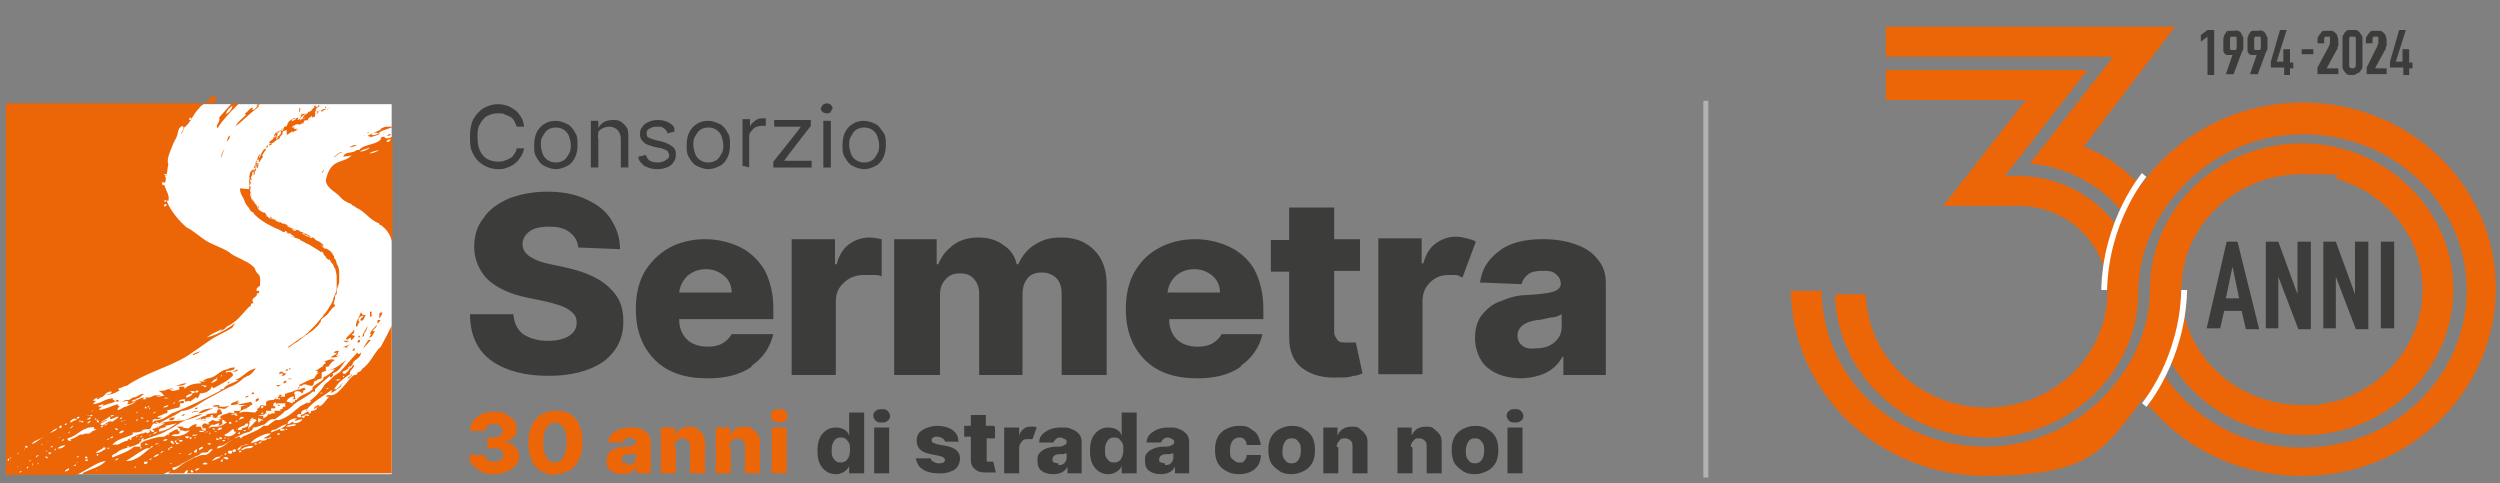 <?xml version="1.0" encoding="UTF-8"?>
<svg xmlns="http://www.w3.org/2000/svg" xmlns:xlink="http://www.w3.org/1999/xlink" version="1.1" viewBox="0 0 300 58">
  <rect x="0" y="0" width="300" height="58" fill="#808080" stroke="none"/>
  <defs>
    <style>
      .cls-1, .cls-2, .cls-3, .cls-4, .cls-5 {
        fill: none;
      }

      .cls-6 {
        fill: #3c3c3b;
      }

      .cls-7 {
        isolation: isolate;
      }

      .cls-8 {
        clip-path: url(#clippath-17);
      }

      .cls-9 {
        clip-path: url(#clippath-19);
      }

      .cls-10 {
        clip-path: url(#clippath-16);
      }

      .cls-11 {
        clip-path: url(#clippath-18);
      }

      .cls-12 {
        clip-path: url(#clippath-15);
      }

      .cls-13 {
        clip-path: url(#clippath-13);
      }

      .cls-14 {
        clip-path: url(#clippath-14);
      }

      .cls-15 {
        clip-path: url(#clippath-12);
      }

      .cls-16 {
        clip-path: url(#clippath-20);
      }

      .cls-17 {
        clip-path: url(#clippath-21);
      }

      .cls-18 {
        clip-path: url(#clippath-22);
      }

      .cls-19 {
        clip-path: url(#clippath-23);
      }

      .cls-20 {
        clip-path: url(#clippath-24);
      }

      .cls-21 {
        clip-path: url(#clippath-25);
      }

      .cls-22 {
        clip-path: url(#clippath-1);
      }

      .cls-23 {
        clip-path: url(#clippath-3);
      }

      .cls-24 {
        clip-path: url(#clippath-4);
      }

      .cls-25 {
        clip-path: url(#clippath-2);
      }

      .cls-26 {
        clip-path: url(#clippath-7);
      }

      .cls-27 {
        clip-path: url(#clippath-6);
      }

      .cls-28 {
        clip-path: url(#clippath-5);
      }

      .cls-29 {
        fill: #fff;
      }

      .cls-2 {
        stroke-width: .6px;
      }

      .cls-2, .cls-3 {
        stroke: #b2b2b2;
      }

      .cls-3 {
        stroke-width: .6px;
      }

      .cls-30 {
        fill: #ec6608;
      }

      .cls-4 {
        stroke-width: .7px;
      }

      .cls-4, .cls-5 {
        stroke: #fff;
      }

      .cls-5 {
        stroke-width: .7px;
      }

      .cls-31 {
        display: none;
      }

      .cls-32 {
        clip-path: url(#clippath);
      }
    </style>
    <clipPath id="clippath">
      <rect class="cls-1" y=".7" width="300" height="57.9"/>
    </clipPath>
    <clipPath id="clippath-1">
      <rect class="cls-1" y=".7" width="300" height="57.9"/>
    </clipPath>
    <clipPath id="clippath-2">
      <rect class="cls-1" y=".7" width="300" height="57.9"/>
    </clipPath>
    <clipPath id="clippath-3">
      <rect class="cls-1" y=".7" width="300" height="57.9"/>
    </clipPath>
    <clipPath id="clippath-4">
      <rect class="cls-1" y=".7" width="300" height="57.9"/>
    </clipPath>
    <clipPath id="clippath-5">
      <rect class="cls-1" y=".7" width="300" height="57.9"/>
    </clipPath>
    <clipPath id="clippath-6">
      <rect class="cls-1" y=".7" width="300" height="57.9"/>
    </clipPath>
    <clipPath id="clippath-7">
      <rect class="cls-1" y=".7" width="300" height="57.9"/>
    </clipPath>
    <clipPath id="clippath-8">
      <rect class="cls-1" y=".7" width="300" height="57.9"/>
    </clipPath>
    <clipPath id="clippath-10">
      <rect class="cls-1" y=".7" width="300" height="57.9"/>
    </clipPath>
    <clipPath id="clippath-12">
      <rect class="cls-1" y=".7" width="300" height="57.9"/>
    </clipPath>
    <clipPath id="clippath-13">
      <rect class="cls-1" y=".7" width="300" height="57.9"/>
    </clipPath>
    <clipPath id="clippath-14">
      <rect class="cls-1" y=".7" width="300" height="57.9"/>
    </clipPath>
    <clipPath id="clippath-15">
      <rect class="cls-1" y=".7" width="300" height="57.9"/>
    </clipPath>
    <clipPath id="clippath-16">
      <rect class="cls-1" y=".7" width="300" height="57.9"/>
    </clipPath>
    <clipPath id="clippath-17">
      <rect class="cls-1" y=".7" width="300" height="57.9"/>
    </clipPath>
    <clipPath id="clippath-18">
      <rect class="cls-1" y=".7" width="300" height="57.9"/>
    </clipPath>
    <clipPath id="clippath-19">
      <rect class="cls-1" y=".7" width="300" height="57.9"/>
    </clipPath>
    <clipPath id="clippath-20">
      <rect class="cls-1" x=".7" y="3.2" width="299" height="55.5"/>
    </clipPath>
    <clipPath id="clippath-21">
      <rect class="cls-1" x=".7" y="3.2" width="299" height="55.5"/>
    </clipPath>
    <clipPath id="clippath-22">
      <rect class="cls-1" x=".7" y="3.2" width="299" height="55.5"/>
    </clipPath>
    <clipPath id="clippath-23">
      <rect class="cls-1" x=".7" y="3.2" width="299" height="55.5"/>
    </clipPath>
    <clipPath id="clippath-24">
      <rect class="cls-1" x=".7" y="3.2" width="299" height="55.5"/>
    </clipPath>
    <clipPath id="clippath-25">
      <rect class="cls-1" x=".7" y="3.2" width="299" height="55.5"/>
    </clipPath>
  </defs>
  <!-- Generator: Adobe Illustrator 28.6.0, SVG Export Plug-In . SVG Version: 1.2.0 Build 709)  -->
  <g>
    <g id="Livello_1">
      <g id="Livello_1-2" data-name="Livello_1" class="cls-31">
        <g>
          <g class="cls-32">
            <g class="cls-22">
              <path class="cls-6" d="M74,28.6c0-1.4-.4-2.7-1.1-3.7-.7-1.1-1.7-1.9-3-2.5s-2.8-.9-4.6-.9-3.3.3-4.6.9-2.4,1.4-3.1,2.5c-.8,1.1-1.1,2.3-1.1,3.7s.6,3.1,1.7,4.1c1.1,1,2.7,1.7,4.6,2.2l2.4.6c1.2.3,2.2.6,2.7,1,.6.4.9.9.9,1.5s-.3,1.3-.9,1.7-1.5.7-2.6.7-2.2-.3-2.9-.8c-.7-.6-1.1-1.4-1.2-2.5h-5.2c0,2.6.9,4.6,2.6,5.9,1.7,1.3,4,1.9,6.8,1.9s5-.6,6.6-1.8,2.4-2.9,2.4-5-.6-3.3-1.8-4.4c-1.2-1.1-2.9-1.9-5.1-2.4l-1.9-.4c-1-.2-1.8-.5-2.4-.9-.6-.4-.9-.9-.9-1.6s.3-1.1.8-1.5,1.3-.6,2.4-.6,1.9.2,2.5.7.9,1.1,1,1.9h5s0-.3,0-.3ZM89.8,43.3c1.4-1,2.3-2.3,2.6-4h-5c-.2.5-.6.9-1.1,1.2s-1.1.4-1.8.4c-1,0-1.9-.3-2.5-1-.6-.6-.9-1.5-.9-2.5h0c0,0,11.3,0,11.3,0v-1.3c0-1.9-.4-3.4-1.1-4.7s-1.7-2.3-2.9-2.9c-1.2-.7-2.7-1-4.3-1s-3.2.4-4.5,1.1-2.2,1.8-2.9,3.1c-.7,1.3-1,2.9-1,4.6,0,2.7.8,4.9,2.3,6.4,1.5,1.6,3.6,2.3,6.3,2.3,2.3-.1,4.1-.6,5.5-1.6M82,32c.6-.6,1.4-.9,2.3-.9s1.6.3,2.2.8c.6.6.9,1.3.9,2.1h-6.3c0-.7.3-1.4.9-2M100,44.5v-9.2c0-1,.3-1.8,1-2.4.6-.6,1.4-.9,2.4-.9s.7,0,1.1.1c.4,0,.8,0,1,.2v-4.7c-.5-.1-1-.2-1.5-.2-.9,0-1.7.3-2.4.8-.7.5-1.2,1.4-1.5,2.5h-.2v-3.1h-5.3v17h5.4ZM112.5,44.5v-10c0-.8.2-1.5.7-2,.4-.5,1-.7,1.7-.7s1.3.2,1.7.7c.4.5.6,1.1.6,1.9v10.2h5.2v-10.3c0-.8.2-1.5.6-1.9.4-.5,1-.7,1.8-.7s1.2.2,1.7.7.7,1.1.7,1.9v10.2h5.4v-11.5c0-1.8-.5-3.2-1.5-4.2s-2.3-1.5-3.9-1.5-2.3.3-3.3.9c-.9.6-1.5,1.4-1.9,2.4h-.2c-.2-1-.8-1.8-1.6-2.4-.8-.6-1.8-.9-3-.9s-2.2.3-3,.9-1.4,1.4-1.8,2.4h-.2v-3.1h-5.1v17h5.4ZM148.6,43.3c1.4-1,2.3-2.3,2.6-4h-5c-.2.5-.6.9-1.1,1.2s-1.1.4-1.8.4c-1,0-1.9-.3-2.5-1-.6-.6-.9-1.5-.9-2.5h0c0,0,11.3,0,11.3,0v-1.3c0-1.9-.4-3.4-1.1-4.7-.7-1.3-1.7-2.3-2.9-2.9-1.2-.7-2.7-1-4.3-1s-3.2.4-4.5,1.1-2.2,1.8-2.9,3.1-1,2.9-1,4.6c0,2.7.8,4.9,2.3,6.4,1.5,1.6,3.6,2.3,6.3,2.3,2.3-.1,4.1-.6,5.5-1.6M140.9,32c.6-.6,1.4-.9,2.2-.9s1.6.3,2.2.8c.6.6.9,1.3.9,2.1h-6.3c.1-.7.4-1.4,1-2M159.9,27.5v-4.1h-5.4v4.1h-2.2v4h2.2v8.3c0,1.7.5,3,1.6,3.8s2.5,1.2,4.5,1.1c.7,0,1.2,0,1.7-.2.5,0,.8-.2,1.1-.3l-.8-3.9c-.1,0-.3,0-.5,0s-.5,0-.7,0c-.4,0-.8,0-1-.3s-.4-.6-.4-1.1v-7.7h3.1v-4h-3.2q0,.1,0,.1ZM170.6,44.5v-9.2c0-1,.3-1.8.9-2.4.6-.6,1.3-.9,2.2-.9s.6,0,.9.1c.3,0,.5.2.8.3l1.6-4.4c-.3-.2-.7-.3-1.1-.5-.4-.1-.8-.2-1.3-.2-.9,0-1.7.3-2.4.8s-1.2,1.4-1.5,2.5h-.2v-3.1h-5.3v17h5.4ZM187.4,42.1h.1v2.4h5.1v-11.6c0-1.2-.3-2.2-1-3.1-.7-.8-1.5-1.5-2.7-1.9-1.1-.4-2.4-.7-3.9-.7-2.3,0-4.1.5-5.3,1.5-1.3,1-2,2.3-2.2,3.9l5,.2c.1-.5.4-1,.8-1.3.4-.3,1-.5,1.7-.5s1.2.2,1.6.5c.4.3.6.7.6,1.3h0c0,.6-.3,1-.9,1.1-.6.2-1.6.3-3.1.5-1.1,0-2.2.3-3.2.7s-1.7.9-2.3,1.6c-.6.7-.9,1.7-.9,3s.5,2.9,1.6,3.8c1.1.8,2.4,1.2,4,1.2,2.4,0,4.1-.8,5-2.6M182.6,40.8c-.4-.3-.6-.7-.6-1.3,0-1.1.8-1.7,2.4-2,.5,0,1-.2,1.6-.3.5,0,1-.2,1.3-.4v1.6c0,.8-.3,1.5-.9,2-.6.5-1.3.8-2.2.8-.7,0-1.2,0-1.6-.4"/>
            </g>
          </g>
          <g class="cls-25">
            <rect class="cls-29" x=".1" y="10.5" width="46.4" height="46.4"/>
          </g>
          <g class="cls-23">
            <g class="cls-24">
              <path class="cls-30" d="M14,48.8c-.1,0-.3,0-.3.2.2,0,.3,0,.3-.2M14,49.3c.2,0,.4,0,.5-.2-.1,0-.4,0-.5.2M17.8,47.2c.1,0,.3-.2.4-.3-.3,0-.6.2-.8.3h.4M20.6,46.5c-.1,0-.3,0-.3.2.2-.1.3-.1.3-.2M21.7,45.5c-.6,0-.9.2-1.3.3.5,0,.9-.2,1.3-.3M27.3,44c.3,0,.8,0,.6-.3-.2,0-.5.2-.6.3M20,50.1c.1,0-.1,0-.1.2.2,0,.3-.3.4-.4-.3.1-.7.1-.7.4.2,0,.3-.2.4-.2M20.7,50c.1,0,.1,0,.3,0-.1-.2-.4,0-.3,0M21.2,49.5c.2,0,.3,0,.4-.2-.2,0-.3.1-.4.2M21.4,50.9c-.3,0-.6,0-.8,0,0,0,.3.2.5.3.1,0,.4-.3.3-.4M25.4,49.2q.1,0,.1,0c.3,0,.4-.2.5-.3-.1,0-.1,0-.2-.2-.2.1-.4.2-.4.4M22.7,48.7c.2,0,.3,0,.3-.2-.1,0-.2,0-.3.2M23.3,48.9c-.4,0-.9,0-1,.3.3-.1.7-.2,1-.3M24.2,48.2q0-.1,0,0c-.1,0-.2,0-.3,0,0,0,0,0,.3,0M25,48.6c-.7,0-1.5.2-1.8.6.7,0,1.1-.4,1.8-.6M26,48.4c0,0,.1,0,.1,0-.2,0-.3,0-.4,0,0,0,.1,0,0-.2-.3,0-.7,0-.8.2.3,0,.6,0,.8,0,0,0-.2,0-.2.2.1,0,.5,0,.6,0,0,0-.1,0-.1,0,.4,0,.6-.2.9-.4-.3,0-.6.2-.9.1M29.6,46.9s.1,0,0,0c.2,0,.3,0,.3-.2-.1-.1-.3,0-.3.2M28.9,48.8c-.1,0-.2,0-.3,0,0,0,.2,0,.3,0,0,0,.2-.2,0-.2M27.9,47.8c-.1-.2.2-.2.1-.3-.2.3-.9.2-.9.6.5,0,.8,0,1.1-.4-.1,0-.2.2-.3.1M29.3,47c-.2,0-.4,0-.5.2.2,0,.4,0,.5-.2M29.5,47.8c-.5.2-1.2.2-1.6.4.4,0,.8,0,1.1,0,0,0,.4,0,.6,0,.2-.1,0-.2-.1-.4h0M29.6,47.8q-.1,0,0,0t.1,0c0,0,0-.2-.1,0M29.6,47.9h0q.1,0,0,0M30.1,47.7c.2,0,.4-.2.4-.4-.3.1-.5.2-.4.4M35.5,46.3v.2c.2,0,.3-.2.4-.3-.1,0-.2,0-.4,0M37,45.3c0,0,.3,0,.4,0,0,0,0,0,0,0-.2-.1-.3,0-.3,0M37.7,48.4c0,0,0,0,0-.2,0,0,0,0,0,0-.3,0-.7.3-.7.5,0,0,.2-.2.4-.3,0,0,.2,0,.3,0M38.6,47.4c0,0-.4,0-.3,0,.1,0,.3,0,.3,0M41.3,44.8c0-.2.5-.3.3-.4,0,.2-.4.3-.5.5.1,0,.3.1.2,0q.1,0,0,0M25.2,10.4H0v46.5h8.5c.3-.2.6-.3.9-.5.8-.4,1.5-1,2.6-1.2-.6.7-1.6.9-2.4,1.4-.2,0-.3.2-.5.3h2.4c.1,0,.2,0,.4,0h6.9c.2,0,.5-.2.8-.3q0,0-.1,0c.1,0,.2,0,.3,0-.2,0-.3.2-.4.2h2c.1-.2.2-.3.4-.4.1,0,0,.3-.1.4h24.7v-18.6c-.4.9-.9,1.7-1.3,2.6-.9.9-1.2,2.1-2.3,2.8,0,.2-.2.4-.5.4,0,0,0,.2-.2.4h-.2c-.6.4-.8.9-1.4,1.5-.4.5-.9,1.2-1.7.9,0,0-.2,0-.3.2,0,0,.3,0,.4,0-.5.5-.7,1.1-1.5,1.3,0,0,0,0,0,.2-.3.2-.9.3-1.3.2.7-1.1,2-1.7,3.1-2.6,0,.2,0,.3-.2.4.6-.2,1-.6,1.4-1,0,0-.3,0-.2,0,0-.3.4-.3.6-.5,0,0,0,0,0,0-.4.3-.7.6-1,1,0,0-.2,0-.3,0,.4-.8,1.1-1.3,1.9-1.8,0,0,0,.2,0,0,0,0,0-.2,0-.2,0-.4.5-.5.5-.9-.2,0-.3.2-.3.4-.2,0-.3.3-.5.5s-.5.5-.6,0c.6-.2,1.1-.7,1.4-1.2,0,0-.2.2-.2.2,0-.5,1.1-.7,1-1.5,0,0-.3.4-.4,0-.7.8-1.3,1.5-2,2.3-.2.3-.6.5-.9.7-.3.3-.6.6-1,.9-1.1.8-1.9,2-3.3,2.6,0,0,0,0,0,0-.8.6-1.5,1.5-2.6,1.8,0,0-.3,0-.4,0-.4.2-.7.5-1,.8-.2,0-.3,0-.5,0-.5.5-1.7.9-2.5,1.3,0,0-.1.2-.3.2,0,0,.1,0,0-.2-1.2.2-1.6,1.2-2.7,1.5h-.3c-.5.2-.6.7-1.2.8h-.3c-.4,0-.7.3-1,.3-.4.3-1,.5-1.4.8-.3.3-.6.6-1,.7-.1,0-.2,0-.2-.3.4,0,.7-.3,1.1-.4.1,0-.1,0-.1,0,.7-.3,1.3-.7,1.9-1h0c.3,0,.4-.3.7-.4.1,0,.3,0,.5,0s.3-.5.7-.4c.1,0-.1,0,0,.2.4,0,.5-.5.8-.6.1,0,.2,0,.3,0,.5-.2.9-.5,1.2-.7.1,0,.4,0,.4-.3.2,0,.4-.2.9-.5.3-.2.8-.2,1-.4.1,0,.2-.2.3-.4.4,0,.7-.2,1.1-.3h0c.6-.1.6-.9,1.5-.8.4-.3.9-.6,1.2-1.1.3,0,.5-.3.8-.5.6-.8,1.8-1.2,2.5-1.9h.3v-.3c.6-.6,1.2-1.1,1.8-1.7,0,0,0,0,0,.2.2,0,.5-.3.3-.5,1-.3,1.1-1.2,1.7-1.7-.7.4-1.2,1.2-2.5,1.3,0-.2,0-.4,0-.5h.3c.2-.3.4-.6.8-.8-.5-.2-.8,0-1.3.2,0,0,.2,0,.2.2-.2,0-.3.3-.4.4-.2,0-.5.4-1,.5,0,0,.2,0,.3,0,0,0,0,0,0,.3,0,0,.4-.2.4,0,.3-.3,1.1-.4,1.7-.5-.4.4-.8.8-1.4,1.1,0,0,0,0,0,.2-.4.4-1,.6-1.3,1.1v.2c-.5.8-1.5.9-1.9,1.7h-.2c0,0,0,0,0,.2,0,0,0,0-.2,0s0,.2,0,.2c-.3,0-.5-.2-.8-.2,0-.3.4-.5.6-.6.2,0,.2,0,.3,0,0,0,0,.2-.2.3.2,0,.2,0,.4,0-.2-.2,0-.5-.2-.8,0-.3.7-.4.9,0,0,0,.2-.2.4-.3,0,0-.2,0-.3,0,0-.2.2-.2.4-.2,0,0-.3-.2,0-.3-.3,0-.6.2-.9.3,0,0,0-.2,0-.3,0,0,0,0,.2-.2,0,0,0,0,.2,0,.3-.4.8,0,1.3,0,.3,0,.2-.5.4-.7,0,0,.2,0,.2,0,0-.2.4-.2.6-.3,0,0,0-.2,0-.3q0,0,0,0c0,0,0-.3,0-.4-.6,0-.7.5-.9.7-.7.2-1.2.6-1.8.8.2.4-.2.7-.6.8,0,0,0,0,0,0-.3.2-.9.2-1.1.4,0,0,0,.2,0,.3h-.5c0,0,0,0,0,0h-.4c0,0,.2.2,0,.3-.2,0-.2,0-.3-.2-.1.2-.1.3-.4.3,0,0,.2,0,.2,0-.3.1-.7.1-.9.3.1.2.1.3,0,.4-.3,0-.4-.2-.7,0,0,.2-.2.3-.4.4,0,0,.1,0,.1.2-.2,0-.2.2-.3.2-.5,0-1.2-.2-1.7,0,0,0-.1,0-.2,0,.3-.4,1.1-.5,1.4-1-.5,0-.8,0-1.2.2,0,.2.1.4-.1.5-.1,0-.1,0-.2,0s0,0-.2,0c-.2,0-.2,0-.3-.2-.1,0,.1.2,0,.3-.3,0-.6-.2-.8,0,.2.3.7,0,1.1.2-.1.2,0,.2.1.3-.1,0-.3,0-.4-.2-.1,0-.2.2-.4,0-.1,0,.1,0,.2,0-.5-.2-1,0-1.4.2h.1c-.1,0-.3.3-.6.2-.1-.4.5-.3.6-.5-.1-.3-.4-.3-.4-.6-.3,0-.2.4-.3.5-.5,0-1.3,0-1.3.3-.5,0-.8.4-1.3.5,0,0,.1,0,.2,0-.1,0-.2,0-.4,0,.1,0,.3,0,.3.2-.1,0-.1,0-.3,0,.3,0,.6,0,.9-.2.1,0,0,0,0,.2.2,0,.4,0,.4,0,0,.2-.2,0-.3,0,.1.2.6,0,.6,0s-.2,0-.3,0c-.1,0,.1,0,.1-.2-.1,0-.4,0-.5,0,.3-.3,1.2-.5,1.8-.5,0,0-.3,0-.4.2.4,0,.6.2.9.3-.1.2-.6.2-.8,0-.3,0-.4.3-.8.4,0,0,.2,0,.3,0,0,.3-.4,0-.5,0-.2,0-.3.2-.4.3.1,0,.2.4.1.5-.1,0-.1-.3-.2-.5-.2,0-.5,0-.7,0,0-.2.2-.2.2-.3-.5,0-.7.3-1,.5-.4,0-.7-.2-1.1,0,0,0,.3.2.1.4-.2,0-.3-.2-.3-.3-.2,0-.5.2-.7.4h.1c-.1,0-.6.2-.4.3-.2,0-.4.2-.6.4-1.1,0-1.8.5-2.7.6.1,0,.4,0,.6,0-.2,0-.5.2-.7.2v.4h-.8c-.7.6-1.7.9-2.6,1.3-.2-.3.2-.4.4-.6.2,0,.3-.3.6-.4.6-.3,1.5-.4,2-.7.2,0,.3-.3.5-.4-.1,0,0-.4.3-.3,0,0-.1,0-.1.2,1-.4,1.9-.7,2.8-1.2.4-.2.8-.5,1.2-.7.4-.2.9-.6,1.3-.7.7-.2,1.3-.4,1.9-.8-.9,0-1.4.5-2.1.7-.9.2-1.9.2-2.9.5.1,0,.3,0,.5,0-.8.5-1.8.8-2.6,1.3h0c-.4,0-1.3.4-1.7.7-.1,0-.2,0-.2.2-.5,0-.8.4-1.4.5-.1-.2-.1,0-.4,0,.4-.7,1.7-.9,2.5-1.4q-.1,0-.1-.3c.1,0,.1,0,.3,0h-.1c.5,0,.7-.1,1.1-.2,0,0-.2,0-.2,0,0-.2.7-.2.9-.2.3-.2.2-.5.6-.7.2,0,.3.2.4,0,0,0-.2,0-.2,0,0-.2.2-.2.4,0,.8-.6,1.9-1,2.7-1.6.1,0,0,0,0,0,.1,0,.1,0,.2,0,1.3-.2,2.1-1.1,3-1.6,1-.6,2-1.1,3-1.6.6-.3,1-.6,1.4-1.1.1,0,.3,0,.3-.2,0,0-.3,0-.1,0,0-.2.2,0,.3,0,.4-.3.6-.6.9-.9-1.1.2-1.5,1.1-2.5,1.5.1,0,.3,0,.4,0-.6.4-1.5.6-1.8,1.1h-.2c-.1,0-.1.2-.2.2-1.7.9-3.5,1.9-5.5,2.7-.2,0-.4.2-.6.3-.4.3-.9.7-1.8.7s0,.2-.2.2c0-.2,0-.4.3-.4s.1,0,.2,0c.2,0,.4,0,.6-.2-.1,0-.4,0-.5,0,0-.2.3-.2.5-.3s.4-.2.5-.2c.2,0,.2,0,.4,0,0,0-.2,0-.3,0,0,0,.1-.2.2-.2,0,0-.2,0-.1-.2.1,0,.3,0,.2,0,.5-.2,1-.2,1.4-.4,0,0-.2,0-.2,0,0,0,.1-.2.2-.2,0,0-.2,0-.1-.2.1,0,.3,0,.2,0,.1,0,.3,0,.3-.2-.1-.2-.5,0-.7,0,.1-.2.5-.3.8-.3.1,0-.1,0,0,.3.2,0,.5-.2.6,0,.3-.2.5-.5.8-.6,0,0-.1,0,0,.2.2,0,.3-.4.4-.6.8,0,1.3-.4,1.4-.9.1,0,.1,0,.2.2.9-.5,1.8-1,2.4-1.6-.2-.2-.5,0-.8,0-.1,0,.2-.2,0-.2.4,0,1,0,1.1-.4-.3,0-.5,0-.9.2-1.1.2-1.2,1-2.3,1.2-.2.2-.5.2-.7.4.1,0,.3,0,.5,0-.1,0-.6.2-.9.2-.1,0,.3.2.2.4-.8,0-1.5.2-1.9.6,0,0,.2,0,.2,0s-.2,0-.3,0c-.1,0,.1,0,0-.2-.2,0-.3,0-.5,0-.1,0-.1,0-.1.3.1,0,.2,0,.3,0,0,0,.1,0,.1,0,0,0-.1,0-.2,0h.1c-.2-.1-1.2.5-1.4,0,0-.2.5,0,.6,0,0,0-.2,0-.4,0,0,0,.1,0,.2,0-.2,0-.9,0-1.1,0,.1,0,.3,0,.4,0-.2.2-.7.2-1.2.3.3,0,.6.3.8.6-.2,0-.9.2-.9,0s.5,0,.6,0c0,0-.2,0-.4,0,0,0,.1,0,.2,0-.2,0-.9,0-1.1,0,.1,0,.3,0,.4,0-.2.2-.7.2-1.1.3-.1,0,.1,0,.1.3-.1,0-.2,0-.4,0-.1,0,.1-.2.2-.2-.6,0-.9.5-1.5.5,0-.3.7-.2.6-.5.5,0,.5-.4.9-.5-.4-.2-.8.4-1.3.4-.2,0-.3.3-.7.4q0,0,.1,0c-.2,0-.5,0-.7.2.3,0,.5-.2.7,0,.1.2-.1,0-.1.3.4,0,.7-.2,1-.4-.1.4-.8.5-1.2.7-.3,0-.6.4-1,.4,0-.2.1-.4.4-.4-.1,0-.3-.2-.4-.3-.7.2-1.4.6-2.2.7,0-.2.2-.3.4-.4-.1,0-.3,0-.5,0,0-.2.3-.2.6-.3.1,0-.1,0,0,.2.5-.3,1.3-.3,1.6-.7-.3,0-.4,0-.6,0,.1,0,.2,0,.2-.2-1,0-1.4.6-2.4.7,0-.2.3-.2.3-.4-.1-.2-.2,0-.3,0,0-.2.3-.3.5-.4.2,0-.1,0-.1.2.2,0,.3,0,.4-.2.6,0,.6-.9,1.5-.7,0,.3-.4.3-.7.4.6,0,1.3-.4,1.7-.6-.1,0-.2,0-.2-.2.4,0,.6-.4,1-.4,2.1-1.5,5-2.3,7.3-3.7.9-.6,1.7-1.2,2.6-1.9.8-.7,1.9-1,2.8-1.6.1-.3.2-.4.4-.6-.9.7-2,1.5-3.5,1.9.5-.4,1.2-.7,1.8-1,0,.2-.2.2-.4.3.3,0,.9-.4,1-.6,1.3-.6,1.9-1.6,2.7-2.5h0c.3,0,.1-.2.3-.4.1,0,.2,0,.2,0,.1,0-.1-.2-.1-.3-.1-.5.7-.5.5-.9h.2c.1,0,.1-.2.1-.3-.1,0-.2.2-.3,0-.1-.4.2-.5.4-.7,0-.4.1-.9-.1-1.4,0,0-.2-.2-.3-.3-.2-.3-.2-.7-.6-.8-.1-.1.1,0,.1-.2-.7-.6-1.7-1-2.5-1.4-.5-.6-2-1.1-2.7-1.5-1.1-.6-1.8-1.4-2.7-1.9-.8-.8-1.9-2-2.4-3.3-.1-.2.1,0,.2,0,.2-.6-.3-1.3-.5-2-.1-.1-.1.1-.2,0-.1-.2,0-.3,0-.5.1,0,.1.2.3.1.1-.2.1-.4.1-.7s-.1.1-.1-.1.1-.1.2-.1c0-.2-.3,0-.3-.2h.3c0-.4.1-.9.2-1.2-.3-.7.4-2,.6-2.6.2-.4.4-.8.5-1.2s.1-.9.6-1.1c.4.4-.2.7-.2,1.1.2-.1.4-.5.4-.8.3-.3.6-.6.8-.9h-.2c0-.1,0-.3.2-.3.1.1,0,.2,0,.3.3-.6.6-1.2,1.1-1.6-.1,0-.2,0-.2.1.4-.4,1.3-.9,1.6-1.6.4.1.5,0,.6,0h0M22.8,41.9c-.1,0-.2,0-.3,0,.2-.3.7-.3,1-.5,0,0-.1,0,0,0-.2.2-.5.4-.7.3q0,0,0,0M19.3,22.7c-.2.1-.2-.2-.1-.3,0,0,.1.2.1.3M19.4,23.1c0,.1-.1.2-.3.2-.1-.2.2-.5.3-.2M12,49c0,0,.2-.2.3,0,0,0-.2,0-.3,0M26,44.6c0,0,.2-.2.3,0,0,.2,0,0-.3,0M25.9,44.6c0,0,0-.2.1-.2.1.1,0,.2-.1.2M25.5,44.7q0,0-.1.2c-.1,0,0,0,0-.2h.1M24.6,45.6c.1-.3.4-.4.6-.6.1,0,.2,0,.3.2-.2,0-.6.3-.9.4M23.3,45.8c.1-.2.6,0,.8,0h0c-.1.2-.3.2-.4,0,0,0-.2-.2-.4-.2M22.8,46.7c0-.2.2-.3.4-.3,0,.2-.2.2-.4.3M22.3,46.5c-.1,0-.1,0-.2,0,.1-.2.5,0,.7,0,0,0-.2.2-.5.2M21.7,47.2c0-.3.5-.4.8-.5-.1.2-.4.5-.8.5M20.1,48c0,0,.2,0,.3-.2,0,.2-.1.2-.3.2M19.6,47.3h-.6c.1-.2.6,0,.6,0M19,48.5c.1-.2.4-.2.6-.3.1.2-.4.3-.6.3M18.6,48.8c0,0,.2-.2.3-.2-.1.1-.2.2-.3.2M17.6,49.2c0-.2.3-.2.4-.2,0,.2-.2.2-.4.2M17.6,48.1c.1-.2.5,0,.6,0h-.6M26.6,45.4c0,0,.1-.2.2-.2,0,.2,0,.2-.2.2M17.4,48.5c0,0,0,.2-.1.2,0-.1,0-.1.1-.2M17,48.4h0c.1,0,.2-.2.2,0,0,0,0,0-.2,0M16.8,50.3c0,0,.2,0,.2-.2.3.1,0,.3-.2.2M16.7,48.4c.1,0,.2,0,.2.2h-.2c-.1-.1,0-.1,0-.2M16.2,49.7c.2,0,.2,0,.3,0,.1.2-.3.3-.3,0M15.9,49c0,0-.1,0-.2.2,0-.1,0-.2.2-.2M15.7,50.1c0,0,.1-.2.2-.2,0,.2,0,.2-.2.2M14.6,51.3c-.1-.2.2,0,.3,0,0,0-.2,0-.3,0M14.1,49.7c0,0-.1.2-.3.2-.1-.1,0-.2.3-.2M13.8,50.2c0-.2.4,0,.5-.2.2.2-.3.2-.5.2M14.2,50.8c0,0,.1,0,.1-.2.1,0,.1,0,.1,0,0,.1-.1.1-.2.1M13.6,51.8c0-.2.3-.4.6-.3-.1,0-.2.3-.6.3M18.4,50.9c0,0-.2.3-.3,0,0,0,.1,0,.3,0M19.2,50.8c-.1,0-.2,0-.3,0,.5,0,1.1-.2,1.6-.3-.7.5-1.1.8-2.1,1.1-.2-.6.6-.5.8-.7M17.7,51.8c0-.2.3-.3.5-.3,0,0-.2.3-.5.3M17.4,51.3c.1,0,.3-.2.6-.2,0,.2-.2.2-.3.2,0,0,.2,0,.2.2-.2,0-.4,0-.5-.2M17.5,51.8c0,0-.1.2-.2.2s.1-.2.2-.2M16.8,51.7c0-.2.2-.2.5-.2.1,0-.3.3-.5.2M16.3,51.9c0,0,.2-.2.4-.2,0,0-.2,0-.4.2M16.1,52.3c0,0,.1-.2.3-.2-.1,0-.1.1-.3.2M16,52.5c.2,0,.3,0,.4,0-.2,0-.4,0-.4,0M15.9,52c0,0-.1,0-.2.2,0-.2.1-.2.2-.2M14.9,52.4c.1,0,.1,0,.3,0,0,.2-.3.3-.3,0M14.8,53.3c0,0-.1.2-.2.2-.1,0,0-.2.2-.2M24.2,49.8c-.1,0-.4.2-.4,0,0,0,.3,0,.4,0M24.7,49.4s.1,0,.1,0c.1,0,.1,0,.2.2-.2,0-.3,0-.3-.1M24.5,49.8c-.2,0,0-.2,0-.3h.2c0,.2-.3,0-.2.3M35.4,45.3c0,0,.3,0,.3,0-.2,0-.3,0-.3,0M33.7,46.8c0,0,.2,0,.2,0s-.2,0-.2,0M26.2,49.9c-.2,0-.3,0-.6,0-.1,0,.1,0,.1-.2-.1,0-.4,0-.4-.2.1,0,.4,0,.6,0-.2.4.2.2.3.4M25.7,50.1c0,0-.1,0-.2,0,0,0,.1,0,.2,0M26.7,50.3c-.2.2-.8.6-1.2.7-.5,0-1,0-1.2.3.2-.2.4-.7.8-.5.1,0,0,0-.1,0,.2,0,.4-.2.7-.2.1,0-.1.2-.1.3.2,0,.4-.2.5-.2,0-.2-.1-.4,0-.6h.3c-.2.3.2.2.3.3M24.7,51.7c0,0-.1.2-.3.2,0-.2,0-.2.3-.2M25.9,51c.1.2-.2.4-.5.3.1-.2.4-.3.5-.3M27.6,49.9c0,0-.2.2-.3.2-.2,0-.2,0-.3-.2-.1.2-.7.2-.6,0,.3.2.4,0,.8,0s0,0,0,0c0,.2.2.2.4.3M27.2,50.5c-.1,0-.2.2-.3,0-.1-.2.2-.3.3,0M28,49.5c0,0-.1,0-.2,0h0q.1,0,.2,0M28.6,49.8c-.2,0-.3,0-.6.2.1-.3.5-.6.6-.2M29.8,49.8c0,.2-.1.3-.4.3.1-.2.3-.3.4-.3M31,48.4c0,0,0,.2-.2.2-.1,0-.1-.2,0-.3.1,0,.1,0,.2,0M31,49.1q0,.2-.2.2c0,0,0-.2.2-.2M33.2,46.9c0,0,0,.2-.3.2,0-.2,0-.3.3-.2M33,47.3c0,.2-.2.2-.2,0h.2M31.7,49.5h.2c0,0-.1,0-.2,0,0,0,0,0,0,0M30.9,49.8v-.3c-.2,0-.4,0-.6,0,.2-.2.8,0,.8-.3.1,0,.2,0,.2,0,.1,0-.1-.2-.1-.3.2,0,.5,0,.7,0,0,0-.2-.2-.1-.3.2,0,.3,0,.4,0s0-.3,0-.3c0,0,0,.2-.2,0-.1-.2,0-.4.3-.4,0,.2.2.3.3.4,0,0,0,0,.2,0,0-.2-.3,0-.4-.3.5,0,.7,0,1.1,0,0,.2-.2.2,0,.4-.4,0-.4,0-.4.3,0,0,0,0-.2,0s0,.2,0,.2c-.2.2-.4.2-.7.2-.2,0,0,.2,0,.3,0,0-.3,0-.4,0-.1,0-.3.3-.4,0,0,.2-.1.5-.4.5M30.3,49.8c.3,0,.4.2.6.2,0,0-.1.2-.2,0-.1,0-.2.3-.4.3v-.6M29.3,50.2c.4,0,.7-.5.9,0-.4.2-.5.6-.9.8v.3c-.3-.4.2-.7,0-1.1M28.6,51.4h.3c0,0-.3,0-.3,0M28.1,51.7c-.1,0-.1,0,0-.2.1,0,.2.2,0,.2M27.8,51.8c0,0,.2,0,.3,0,0,.1-.2,0-.3,0M27.7,51.3c.2-.2.6-.4.9-.6h0c.2,0,.3-.5.6-.2,0,.4-.3.5-.8.5-.1,0,.1,0,0,.2h-.5c0,0,.1,0,.1-.2-.2.2-.2.3-.3.3M27.6,50.2c-.2,0,.2-.3.2,0-.1,0,0,0-.2,0M26.6,52.5c0,0,.2-.3.3-.2,0,.1-.1.1-.3.2.1,0,.1,0,0,0M26.3,52c.4-.2.7-.4,1-.7.1,0,.2,0,.2.3.1,0,.1,0,.2,0,0,.4-1.1.7-1.4.4M26.3,52.4c-.1,0,.1,0,.1-.2.1,0,0,.2-.1.2M26.1,52.6h.3c-.1.1-.4.1-.3,0M25.7,52.5c0-.2.1-.3.3-.3.1.2-.2.2-.3.3M25.5,52.4c.1,0,.1.2.2.2,0,0-.2.2-.3,0-.1-.2,0-.2,0-.3M25.1,51.5c0,0,.3-.2.3,0-.1,0-.3,0-.3,0M24.9,51.2c.1,0,.4,0,.2.2-.1,0-.1-.2-.2-.2M24.6,52.6h.2c0,.2-.2.2-.2,0M24.3,53c.1,0,.3,0,.5,0,.1,0-.2,0-.2.2-.2-.1-.3-.1-.3-.2M24.1,51.5h.2c-.1,0-.2,0-.2,0M24.1,51.4c-.2,0-.3,0-.4-.3.1,0,.3,0,.5,0,0,0-.2,0-.1.3M23.9,51.7q.1,0,.2-.2c0,.2-.1.2-.2.2M23.7,53.4c.2.3-.2.3-.4.4-.1-.3,0-.3.4-.4M23.3,51.4c.3,0,.5,0,.7,0-.1.2-.7.2-.7,0M41.2,43.5c0,0,.2,0,.2-.2,0,.1-.1.3-.2.2M40.6,44.5c.2,0,0,.2,0,.2,0-.2,0-.1,0-.2M39.8,45.2c0-.2.2-.2.5-.2,0,0-.2,0-.5.2.1,0,0,0,0,0M39.7,44.9c.2,0,0,0,0,.2-.1,0,0-.1,0-.2M38.5,46.1c0,0,.2,0,.3,0,0,0,0,.2-.3,0M37.8,46.7c0,0,.2-.2.3,0,.1.2,0,0-.3,0M26.6,54.3c0,0-.1.2-.3.2-.1,0,0-.2,0-.3,0,0,.2,0,.3,0M29.3,53.1c-.3,0-.6.2-1,.3,0,.2-.1.4-.4.4,0-.3.4-.3.4-.6.1,0,.4,0,.6-.2.2,0,.7,0,.4,0M33.8,50.6c-.3.6-1.2.7-1.9,1.1,0,0,.1-.3.2-.3.6,0,1-.7,1.7-.8M35.6,49.6c0,0-.3.2-.5,0-.2-.2.2-.4.4-.3,0,.1,0,.2,0,.2M37,47.4c0,0,0,.2,0,.2-.1-.2,0-.1,0-.2M36.4,48c0-.2.2-.2.3-.3.2,0-.2.3-.3.3M36.6,49.3c0,0-.2-.2-.2-.3-.3,0-.5.3-.8.4-.2-.4,0-.7.6-.7q0,0,0,.2c.2,0,.4,0,.5,0,.1.2,0,.3-.2.4M36.1,49.6c0,0,.3-.5.4,0,0,0-.2,0-.4,0M35.9,49.5h0c0,0,0-.2.3-.2-.1.1-.1.3-.3.2M35.8,49.8c0,0,0,0-.2,0h0c0-.2.3-.3.4-.3,0,.1-.1.2-.1.2,0,0,0,.1,0,0M34.6,50.5c0,0,0,0,0-.2-.2,0-.4.3-.7.4,0-.4.5-.7,1.1-.7,0,.2-.2.2-.2.3.2,0,.5-.2.9-.2-.2.2-.7.4-1.2.4M33.7,50.9c0-.3.8-.4,1.2-.4,0,.3-.6.2-.8.3,0,0,.2,0,.2,0-.1.1-.4.1-.6,0M33.7,51.1c0,0,0,0,.2.2,0,0,0,0-.2,0-.1-.2,0-.2,0-.3M33,51.4c0-.2.4-.2.6,0,0,0-.5,0-.6,0M32.7,51.7c0,0,.2,0,.3,0,0,0,0,.2-.3.2h0M31.5,52.4c0,0,.2-.3.5-.2,0,.2-.3.3-.5.2M30.6,52.5c-.3.2-.7.3-1.1.4.1-.3.6-.6,1-.8s.9-.5,1.4-.4c-.2.3-.6.4-.9.6.1,0,.3,0,.5,0,0,.3-.6.5-.9.2M30.3,53c0-.2.3-.3.4-.3.1.2,0,.3-.4.3M29.9,53c.2,0,.2,0,.3,0,0,0,0,.2-.1.2,0,0-.2,0-.2-.2M29,53.6c-.1,0-.3.3-.7.3.2-.3.9-.5,1.5-.5,0,.2-.4.3-.6.4-.2,0-.2-.2-.2-.2M28.1,54h.3c0,0-.1.2-.3.2-.1-.1,0-.1,0-.2M27.5,54.3c0,0,.4,0,.4,0-.1.1-.3,0-.4,0M27.4,54.1c-.2,0,0,0-.1-.3.1,0,.3-.2.4,0,.1.2-.2.2-.3.4M27,54.5c0,0,.2,0,.3-.2,0,.2,0,.2-.3.2M26.7,54.2c-.1,0,0,0,0-.2.1,0,.3,0,.5,0-.1,0,0,.2-.1.3-.1,0-.2-.1-.4,0M26.2,54.9c0-.2.5-.2.6,0,0,.3-.4,0-.6,0M25.9,55.2c0,0,.1-.2.2-.2,0,.2.1.3-.1.3h-.1M24.7,55.4c.2-.3.5-.7,1-.7s.2,0,.3-.2c0,0,.1,0,.1,0-.2.3-.9.5-1.4.8M23.6,55.6c.1-.2.5-.3.6,0,0,0,0,0-.1,0-.2.1-.3,0-.5,0M23.4,56.1c-.1.2-.2.3-.5.3-.2-.3.2-.3.5-.3M22.2,56.4c.2,0,.4.3.2.3s-.1-.2-.2-.3M19.8,51.8c0,0-.1,0-.2.2,0-.2,0-.2.2-.2M21.7,51.5c.1,0,.2,0,.3,0-.3.4-1.3.9-2.1.6.1-.2.4-.2.8-.2.1,0,.2-.3.2-.4.4-.2.7.1.8,0M20.9,52.4c0,0-.2,0-.3.2h0c.1-.2.2-.2.3-.2M22.1,52.2c0,0-.2,0-.2.2-.1,0-.3,0-.4-.2.2-.1.4,0,.6,0M22.2,51.4c-.1,0-.1,0-.2,0,0-.1.2,0,.2,0M22.1,52.5c-.1-.2,0-.3.2-.2,0,.1,0,.2-.2.2M22.9,53.7c.1,0,0,.2,0,.4h-.3c-.1-.1.2-.3.3-.4M22.7,52.3c0,0,.1,0,.2,0,0,0-.1,0-.2,0M22.5,52c0-.4.4,0,.6-.2,0,.3-.4.2-.6.2M21.8,54.4c.1,0,.3-.3.5-.3,0,.2-.2.3-.5.3M21.4,52.6h.2c.1.1-.1.1-.2,0q0,.1,0,0M21.1,52.9c.1-.2-.2,0-.2-.3.3,0,.3,0,.4,0,0,0,0,.2-.2.2M20.8,54.3h.3c0,.1-.2,0-.3,0h0M20.4,52.9s.1,0,.2,0c0,.2.2,0,.4,0-.1,0-.3.2-.5.2-.1,0,0-.1-.1-.2M20.6,52.6c0,0-.1.2-.2.2-.1,0,0-.2.2-.2M20.3,53.1c-.2,0-.5-.2-.4-.4h.2c0,.1.2.2.2.4M19.7,55.5h.2c0,0-.2,0-.2,0M19.5,53.6c.2,0,.2-.2.5-.2,0,.3-.4,0-.4.4-.1,0-.1,0-.1-.2M19,52.9c0,0-.2,0-.4,0,0,0,.2,0,.4,0M18.9,52.7c0-.2.3-.2.5-.2,0,0-.2.2-.5.2M18.7,54.2c-.1-.2.2-.3.4-.2-.1,0-.3.2-.4.2M18.6,56.3c0,0,.1,0,.2,0q-.1,0-.2,0M16.4,53.6c0,0-.2,0-.2,0,0-.2.1-.2.2,0M17.1,53.1c0,0-.4.2-.4,0,0,0,.3,0,.4,0M18.4,53c0,.2-.3.2-.4.2-.1-.2.2-.2.4-.2M18.3,53.3h0c.2-.2.3.1,0,0M17.8,54.8c.1-.2.3-.4.7-.4-.1.1-.4.2-.7.4M17.3,55.1c0,0,.1-.2.3-.2,0,.1-.2.1-.3.2M16.6,55.2c.2,0,.3,0,.4,0,.1.2-.2.3-.4.3v-.2M15.8,55.8c-.1,0,.2-.3.5-.3,0,0-.4,0-.5.3M15.4,56c.1,0,.2-.2.3-.2v.2h-.3M14.5,55.4c.1,0,.4,0,.5-.2-.2,0-.3,0-.5,0,.8-.5,1.6-1.1,2.5-1.6.2,0,.5,0,.6-.3h.1c.1.2-.2.2-.3.3-.9.7-1.5,1.5-2.9,1.7M13,55.2c.1,0,.2-.3.5-.3,0,0-.3.2-.5.3M11,56.4c-.1,0-.2,0-.2,0,.2-.1.2,0,.2,0M11.8,55.8c0,0-.2,0-.2,0h.2M10.9,49.9c-.1,0-.1.2-.2.2,0-.1,0-.3.2-.2M11.1,50.2c-.2,0-.2,0-.2-.2.2,0,.2,0,.2.2M11.3,50.4c0,0-.3,0-.3-.2.1,0,.2,0,.3.2M11.3,50.7c0,0-.1,0-.3,0,0,0-.1,0-.1,0h.4M13,49.5c0,.2-.2.2-.4.2-.1-.2.3-.3.4-.2M13.3,49.5c0,0-.2,0-.2,0,0,0,0,0,.2,0M13.1,51.1c.2,0,.4,0,.3.2-.1,0-.2,0-.3-.2M12.5,52.4c0-.2.2-.3.4-.2,0,0,0,0-.4.2M11.4,50.6c.2-.2.6-.4.9-.5-.4,0-.5.3-.8.3.2-.3.8-.4,1-.7.2,0,.1.2.1.3.4,0,.6-.4,1-.3-.1.3-.5.4-.7.7-.8-.3-.9.6-1.5.2M11.8,50.8c0,0-.1.2-.3.2-.1-.2.1-.3.3-.2M12.5,50.5c-.2,0-.3.2-.6.3.1-.2.3-.3.6-.3M12.2,52.6c0,0,.2-.2.3-.2,0,.1-.1.2-.3.2M12.2,53.7c0,0,.1-.2.3-.3,0,0,0,.2.1.3-.2,0-.3-.1-.4,0M10.9,54.4c.1,0,.1,0,.2,0,.1.2-.2.2-.2,0M10.7,54.2c.2-.3.8-.4,1-.7h.3c0,0,0,.2-.1.2.1,0,.1,0,.2,0-.4,0-.7.6-1.4.4M9.5,55.2c0-.2.3-.3.4-.2.1.2-.2.2-.4.2M9.5,54.7s.1,0,.2,0c.1,0,.1.2.1.2-.1,0-.3,0-.3-.1M8.6,54.7c0,0,.1-.2.2-.2,0,.2-.1.2-.2.2M8.4,55.4c.1,0,.3,0,.3,0,0,0-.3,0-.3,0M8.4,55.8c-.1,0-.2,0-.4,0,0,0,.2,0,.4-.2.1,0,.1.2,0,.3M8.2,55.8c0,.2-.2.1-.2.2,0,0,.1-.2.2-.2M6.2,52.1c0,0-.3,0-.3,0,.1,0,.1,0,.3,0,0,0,0,0,0,.2M5.8,53.9c0,0,0,0,.2-.2,0,0,0,.2-.2.2M5.4,53.5h0c0,0,0-.2.2-.2,0,.1,0,.2-.2.2M5.1,54.2c.2,0,.4,0,.4,0s0,0-.2.2c-.1,0-.2-.2-.2-.3M4.2,53.1c0,0,.2,0,.2,0,0,0,0,.2,0,.2s0-.1,0-.1M3.9,55.4c0,0,0,0,0,.2-.2,0-.1-.2,0-.2M3.6,54.7c0,0,0-.3.4-.3,0,.2-.2.3-.4.3M3.5,55.5c0,0,.2-.2.3,0,0,0-.2,0-.3,0M.2,56.8c0,0-.2,0-.2,0,.1,0,.1,0,.2,0M.2,55.1c-.1,0,0,0,.2,0,0,0,0,.2-.2,0M.7,54.8c0,0-.1,0-.2.2,0-.2,0-.2.2-.2M1.5,54.2q0,0-.1.2c-.2-.1,0-.3.1-.2M1.6,55.8c0,.2-.1.2-.2.2h-.1c0,0,.1-.2.3-.2M1.9,56.5c0,0-.1.2-.3.3,0-.2.1-.3.3-.3M2.3,53.6c0,0,0,.2,0,.2-.1,0,0-.2,0-.2M2.6,53.5s0,0-.2,0,0-.2,0-.2c.1,0,.2,0,.2.1M2.7,55.9c0,0,0,.2-.2.2q0-.2.2-.2M3.1,55c0,0-.2,0-.3.2,0-.1.1-.1.3-.2M3.2,55.5c.2,0,0,.3,0,.3q0-.2,0-.3M4.7,52.1c-.6.3-.9.7-1.5,1,.1-.4.9-.7,1.5-1h0M5,54.6c0,0,0,.2,0,.3-.2,0-.2-.2-.4-.2,0,0,.4,0,.5,0M5,54c0,0-.2,0-.2-.2,0,0,0,.1.2.2M5.2,52.7c0,0-.2,0-.2,0q0,0,.2,0M6.2,51.1c-.2.3-.6.5-.9.7.1-.2.4-.6.9-.7M6.4,52c0,0-.2,0-.2,0q0,0,.2,0,0,0,0,0M6.7,50.8c0,.2,0,.3-.2.3-.2-.2,0-.4.2-.3M6.8,52.1c0,0-.2.3-.4.2,0,0,.2-.2.4-.2M7,52.5c0,0,0,.2-.3.2,0-.2.2-.2.3-.2M7.1,53.2c0,.3-.5.5-.9.4.2-.2.5-.3.9-.4M7.1,56.6c0-.2.2-.3.5-.4,0,.2-.3.3-.5.4M7.3,50.5c0,0,0,.2-.2.2-.1-.1,0-.2.2-.2M7.7,51.5c0,0,0,.2-.2.2,0-.1,0-.2.2-.2M8.6,50c-.3,0-.6.3-.8.3,0-.2.6-.6.8-.3M8,50.8c.2,0,0,.2-.2.3-.2,0,0-.2.2-.3M8.8,49.6c.1.2-.2.3-.3.2,0,0,.2,0,.3-.2M8.8,50.2h0c0-.2.2-.2.2-.1.1.1-.1.1-.2.1M9.3,50.2c0,0,0,.2-.2.2-.1-.2,0-.2.2-.2M9.7,51c0,0-.1,0-.1.2-.1,0-.1,0-.1,0,0,0,.1-.1.2-.1M10,49.5c-.1,0-.3,0-.3,0s.3,0,.3,0M9.8,49.9c.1,0,.4-.3.5-.2-.1.2-.4.3-.5.2M10.2,50.1c.2,0-.1.3-.3.3,0,0,.1-.2.3-.3M10.1,49.5c.1,0,.2,0,.3,0,0,0-.3,0-.3,0M10.4,48.9c0,0,0,.2-.1.2h0c0-.2.1-.2.1-.2M10.6,49.5c0,0-.1,0-.2,0s0,0,.2,0M10.6,51.2c.1,0,.2,0,.3,0-.2.2-.7.2-.6.4-.2,0-.3,0-.4,0,0,0,.1,0,.2,0,0,.3-.5,0-.7.2,0,0,.2,0,.1,0-.1,0-.2,0-.3,0h.2c-.1,0-.3.2-.3,0-.4.2-.7.5-1.2.7,0,0,.1.2,0,.2-.2,0-.4,0-.4-.3,1-.2,1.6-1.2,2.6-1.4.2-.1.4-.2.5,0M13.5,47.7c-.2,0-.5,0-.5-.2.1,0,.4,0,.5,0,.1,0,0,0,0,.2M31.6,49c0,0,.1,0,.2,0,0,0-.1,0-.2,0M27.9,13c.5-.5,1.4-1.3,2.2-2h0c.1-.1.2-.2.3-.2,0,0-.1,0-.1-.1s.1-.2.2-.2h-.3c-.1.1-.1.2-.2.3.1,0,.2-.1.2,0-.2.2-.2.4-.6.5-.1-.1.1-.1,0-.3-.4.1-.5.5-.9.7,0,.1.1.1.1.2-.3.3-.9.8-1.1,1.1-.1.1-.1.2-.2.4.2-.2.3-.3.4-.4M38.3,18.6c0,.2-.2.4-.3.6.2-.2.3-.4.3-.6M40.1,42.1c-.2,0-.2,0-.4,0l.3-.3c-.2,0,.2-.3,0-.3,0,0-.5,0-.5.2s.2,0,.3,0c0,.3-.5.4-.7.6.4,0,.9,0,1-.3M38,10.4h0M38.5,10.4h0M43.4,14.1c0,0,.3,0,.3-.1h-.3M46.3,14.2c-.2,0-.4,0-.5.2.3.1.6,0,.5-.2M43.7,14.6h.2q0,.1,0,.1c.2-.3.9-.2,1.1-.5-.3,0-.6.4-1,.2,0-.2.4-.4.8-.2.4-.4,1.2-.5,1.8-.8v-.2c-.3.1-.5.2-.8.2s-.6.2-.8.3h0c0,.1.2,0,.3,0-.7.2-1.2.6-1.8.8h0q0,0,.1,0M43.2,14.4h0c0-.1,0,0-.2,0,.2.1.2,0,.3,0M41.4,15.8s0,0,0,.1h0c.2-.1.6-.1.8-.3-.2,0-.5,0-.7.2,0-.1,0,0,0,0M40.4,16.4l-.4.2-.6.6c.4-.1.5-.6,1-.6-.1-.1,0-.2,0-.2M37.1,10.4h0c0,0,0,.1,0,.1,0,0,0-.1,0-.1M45.6,35h0s0,0,0,0c0,0,0,0,0,0M42.9,39.6c.2,0,.2-.2.2-.4.2-.2.4-.6.4-.9-.2.5-.6.9-.6,1.3M43,41.1c.3-.4.6-.7.9-1,0,0,0,0-.3,0-.1.2-.5.7-.6,1M44,36.7c0,0,0,0,0-.2h-.2c0,.2,0,.5,0,.7.3,0,.3-.4.1-.5M45,37.5c0,0-.2,0-.3,0,0,.2,0,.3,0,.5.3,0,.3-.4.4-.5M45,38.1c0,0,0,0,.2-.2-.1.1-.2.1-.2.2M44.9,37.3c.2-.2.3-.4.4-.7h-.3c0,.2,0,.4,0,.7M44.2,39c0-.3.6-.5.5-.9-.3.4-.7.7-.8,1.2,0,0,.2,0,.3,0-.2,0-.3.2-.4.4.4-.2.5-.5.7-.8,0,0-.3,0-.3,0M42.6,37.7c0,0-.2,0-.2-.2,0-.2.2-.6.6-.5,0,.2-.5.4-.4.7.5,0,.5-.5.7-.8h-.4c0,0,0-.3-.2-.3-.2.6-.6,1-.6,1.8.3-.1.3-.5.5-.7M42.4,39.7c0,0,.2,0,.2-.2,0,0-.2,0-.2,0-.1,0,0,.1,0,.1M42.6,40.2c0-.2,0-.2,0-.2-.2,0-.3,0-.3.3.2,0,.2,0,.2,0M40.1,21.9c.4.5.9.9,1.5,1.1,0,.2.4.2.5.5,1.2.5,1.6,1.6,2.8,2,0,.1,0,.2.2.2.9.8,1.1,1.3,1.4,2.2v-13.3c-.2.1-.4.2-.7.2s-.2-.2-.3-.2c-.2,0-.3.1-.4.1v.2c-.5.8-2.1.6-2.6,1.4-.2,0-.2.1-.3,0-.5.5-1.4.1-1.6.9.4-.1.7,0,1-.3-.8,1.2-2.5.2-3.1,3.2,0,.8,1.1,1.3,1.6,1.8M45.9,15.2c0-.2.2-.3.5-.3-.1.2-.3.4-.5.3M43.7,16.6c.3-.2.8-.3,1.2-.4-.3.3-.7.4-1.2.4M42.6,16.5c.3-.3.8-.4,1.1-.6q0,0,0,.1c-.3.2-.7.4-1.2.5M42,41.1c-.2,0-.3.2-.3.3.2,0,.3,0,.3-.3M41.2,40.3c-.2-.2.2-.4.4-.5,0,.2,0,.2,0,.3.2,0,.4-.3.5-.6,0,0-.3,0-.4-.2,0,0,.2,0,.3-.2,0,0,0-.4,0-.4-.2.5-.8.7-1,1.2,0,.1.2.1.2.2,0,0-.3,0-.5,0,0,.3.6.2.7.2M40.7,41s-.1,0,0,0q0,0,.3,0c0-.2,0,0,0-.2,0,0,.2,0,.3-.2h0c-.2.1-.7.1-.8.3,0,0,.2,0,.4,0M34.3,43.6h-.2s0,.2,0,.2c0,0,.2,0,.2-.2M34,45c0,0,.2,0,.4,0-.1-.2-.5-.2-.4,0M33.1,45.7c-.2,0-.6,0-.8,0,.2,0,.3,0,.5.2.1,0,.3-.2.3-.3M33,44.7c0,0-.2,0-.3,0-.1,0,.3,0,.3,0M33.7,43.9c0,0,.3,0,.3-.2-.2,0-.4,0-.3.2M33.8,45.1c-.2,0-.4,0-.4.3.3,0,.4,0,.4-.3M33.4,44.2c0,.2-.2.2-.2.3.2,0,.3,0,.5-.2,0-.2-.3-.2-.4-.3-.2,0-.4,0-.4.3.1,0,.3-.2.5,0M28.2,21.1c0,.7.3,1,.6,1.7h-.1c.1.1.1.2.2.2,0,.2.4.5.5.8.2.3.3.2.5.4,0,0-.1,0,0,.1.6.6,1.2,1,2,1.5h-.1c.5.3,1,.5,1.4.7,0,0,.3.1.3,0h0c.4,0,0,.1.4.2,0,.1-.2,0-.2,0h.4c.2.2.4.3.6.4h-.2c-.3-.1-.2,0-.4-.2.2.1.6.2.8.3,0-.1.2.1.2.1h.2c0,.1,0,.1,0,.1s.6.3.6.4c0,.1.2.1.4.2h0c.3.2.7.4,1,.6.2.2.4.3.6.4,0,0-.2-.2,0-.1,0,0,.2.1.3.2,0,0,.2.2,0,.1,0,.1.4.3.3.4,0,0,.3.3.4.4h0c0-.1,0,0,0,0h0q.2.2.3.4h0c0,.1,0,0,0,0,0,.1.2.2.3.4h0c0,.2.2.4.2.5v.3h0c0-.3,0-.1,0-.4,0,.2.2.8.2,1.2,0,.3,0,.8,0,1h0c0,.2,0,.4,0,.5,0,.4-.3.9-.4,1.2h0c0,.5-.6,1.2-.7,1.4,0,.2,0,0,0,0,0,0-.2.4-.3.5,0,0,0-.2,0,0l-.2.2s0,.2-.2.3h0s0,0,0,.2h0c-.6.8-1.4,1.6-2.2,2.3h0c0,0-.3.2-.4.2h0q-.2.2-.4.3h0l-.7.5-.3.2h-.2c0,0,0,0,0,0,0,0,0,0-.2.2l.3-.2.4-.3c0,0,.3-.2.5-.4,0,0,.2-.2,0,0l.5-.4h0l.3-.2h0c0,0,0,0,0,0l.2-.2h0c0,0,.2,0,.2,0l-.2.2c.2-.2,0,0,0,0,0,0,.2-.2.3-.2h0c.2,0,.3-.2.6-.4h0c0,0,.2-.1.3-.2l.2-.2c0,0,.2-.2.2-.2h0c0-.2,0,0,.2-.3.2-.2,0,0,0,0h0c0,0,0-.2,0-.2h0l.2-.2h0c0,0,.4-.3.5-.4l.2-.2c0,0,.2-.3.3-.4h0c0,0,0,0,0,0,0,0,.2-.3.3-.3,0,0,0,0,0,0,0,0,.2-.4.2-.3s-.2.2,0,.2c0,0,0,0,0-.2,0,0,0,0,0,0l.2-.3c0,.2,0,0,0,0l-.8-.5c0,.2,0,0,0,0,.2-.3,0-.3.2-.6v-.2q0,0,0,0c0-.2,0-.3.2-.5,0,0,0,0,0,0,0-.3,0,0,0-.3,0-.5.2-.8.3-1.3v.2c0,0,0,0,0,0,0,.2,0,0,0,0,0,0,0-.3,0-.2v-.3s0,.2,0,0,0-.3,0-.2v-.3c0-.2,0,0,0,.1q0-.2,0-.1v-.2h0c0-.1,0-.2,0-.3h0q0-.5-.2-.9h0c-.2-.2,0-.1-.3-.5,0-.2-.2-.3-.2-.3q0-.1,0-.2c0-.1-.2-.2-.3-.4q0,.1.2.2c0-.1-.2-.3-.3-.4s-.4-.3-.6-.4q0,.1-.2,0l-.3-.3c0,0-.2-.2,0-.1q0,.1.2.2c0-.1,0-.2-.3-.3,0,0,0,0,.2.1h0c.3.2,0-.1,0-.1,0-.1-.2-.2-.2-.1,0-.2-.5-.3-.6-.4,0,0,0,.1,0,0-.2-.1,0-.1-.2-.2,0,0-.3-.2-.3-.2,0-.1,0,.1,0,.1s-.3-.1-.4-.2c.2.1.5.3.6.3l-.4-.2c0-.1,0,0,.2.1-.2-.1-.4-.2-.5-.2,0-.1-.2-.1-.3-.2h.3c.3.2,0,0,0,.1h0c0,.1.2.1.3.1s0,0,0,0c.2.1.3.2.5.2-.2-.2-.6-.4-.7-.5h-.5c0-.1,0,0,0,0,0-.1-.2-.2-.3-.3,0,.1-.3-.1-.3,0,0,0,0,.1,0,.1-.2-.1,0,0-.2,0l-.3-.2c0,0,.3,0,.5.1,0,0-.2-.1-.2-.2,0,.1,0,0,0,.1-.3-.1-.6-.2-.9-.4,0-.1.6.2.5.1-.2-.1-.2,0-.3-.1s-.4-.2-.6-.3h0c0,.1-.2,0-.3-.1h0c0,0-.3-.2-.5-.3,0,0,.2.1.3.2,0,0,.2.1,0,.1-.2-.1-.4-.2-.7-.4h.1c-.1.1-.2,0-.3-.1-.2-.2.2.1.1-.1.1,0,.2.2.3.1v-.2c-.2,0-.3-.2-.4-.2h.1c-.1.1-.1,0-.1,0h0c.1.2.2.2.3.3-.2-.1-.2,0-.5-.2h.1c-.1-.1-.2-.1-.3-.2.1.1.2.1.2,0h-.1c-.1-.1,0-.1,0-.1-.1-.1,0,.1-.1-.1h0q-.1-.2-.2-.3c.1.1.1.2-.1.1-.2-.2-.3-.3-.4-.5h-.1c.1-.1-.1-.2-.1-.3s.2.3.3.2c-.1-.1,0-.1,0-.1-.1-.1-.1,0-.2,0,0,0-.2-.3-.1-.2-.1-.1-.2-.1-.2-.2h.1s-.1-.1-.1-.2c0,0-.1,0,0,.1-.1,0-.1-.3-.2-.2.1,0-.1-.3-.1-.4-.1.1.1.2,0,.3-.1-.1-.2-.6-.3-.8,0-.3.1,0,.1-.1.1.2,0,.3.1.5,0-.2-.1-.5-.2-.7,0-.2.1-.3.1-.5q-.1,0-.1.1v-.2c0-.1,0,.1-.1,0,0,0,0-.1.1-.1h0c0-.3.2-.2.1-.4h0c0,.1-.1,0-.1-.1,0,0,0-.1.1-.2.1,0,0,.2,0,.2v-.2h.1v-.2c0,.2-.1.1-.1,0,.1-.2.1-.3.2-.3-.1,0,0-.2,0-.4-.1.1-.1,0-.1-.1l.2-.2c-.1.2.1,0,.1.1s0,.2,0,.3c.2-.2.1-.4.2-.5,0,0,.1.1,0,.1,0,0,0-.2.1-.3,0,0-.1.1-.1-.1h.2c.1-.3,0-.2,0-.4l-.2.2c-.1-.1.1-.2.1-.3-.1.1,0,.2-.1.3-.1,0,0-.2,0-.3.2-.2.1-.2.3-.3.1.1,0,.4.1.4.1-.2.3-.5.4-.6.1-.2,0-.3-.1-.3,0-.1.1-.1.1-.1h0c.1-.1.2-.3.4-.5.1-.1,0-.1-.1-.2h.1c0-.2.1-.3.2-.4h0c.1,0,.2,0,.2-.2,0,0,0,.1-.1.2h0v.2c0-.2.2-.3.3-.2,0-.2-.2.1,0-.2.4-.1.5-.6.9-.5,0-.2.2-.4.4-.6,0-.1,0-.2,0-.2-.3.1-.3.5-.6.5,0,.1,0,.1,0,.2-.1.1-.2.1-.2.1.2-.2,0-.2.2-.4,0,0-.3.2-.4.2,0-.1,0-.1,0,0,0-.1,0-.3,0-.4,0,.1,0,0,0,.1l.2-.3c0,0,.2,0,.2.1.2-.1.3-.4.4-.3.2-.2,0,0,0,0h0l-.2.2c0-.1.2-.2.2-.3,0-.2.3-.2.5-.3v.3-.2c0,.1.2.2,0,.4.2-.2.5-.3.6-.5,0,0,.2,0,.2.1,0-.3.4-.2.5-.3,0-.2-.2.1-.2-.1,0,0,.2-.1.2-.2,0,.1-.3.2-.4.2,0-.1,0-.1,0-.2h-.2c0,0,.2,0,.2-.2q0,.1,0,.2c0-.1.3-.3.5-.3s0,.1,0,.1c0,0,0-.1.2-.1,0,.1,0,.1,0,.1l.5-.3s0,.1-.2.2q.2-.1.3-.4c.2-.1.4-.1.4,0,0-.1,0-.1,0-.1.2-.1,0-.3.3-.4h0c.2-.1,0-.2.2-.2,0,.1,0,.2.2.2,0-.1,0-.1.2-.2,0,0,0-.2,0-.2,0-.2.3-.1.4-.3,0,0,0-.2,0-.2.2-.1.3-.1.4,0,0,0-.2.1,0,.1l.3-.2c0,0,.2-.1.3,0,0-.2.3-.1.3-.3-.3.4-.5.4-.5.4h0v-.2c-.2,0,0,.1,0,.2-.3-.1.2-.5,0-.4-.2,0,0,.2,0,.3h-.3c0,0,0,0,0,0-.3.2-.4.1-.8.3,0,0,.2.1,0,.2,0,.1-.2,0-.2.1,0-.1,0-.2,0-.2h0c.2-.4,0-.4.3-.7,0-.1,0-.2.2-.3h0c0,.1,0,.1,0,.2-.2.1-.3-.1-.4.2,0-.1,0-.1,0-.2,0-.1,0,0-.2-.1,0,.1,0,.1,0,.2h0l-.2.3c-.3.1-.4.5-.7.5h0c0,.2-.3.4-.4.4,0-.1,0-.1.2-.2-.3.2-.4.4-.5.6q.2,0,.3-.1c0,.3-.3.1-.4.3,0-.1,0-.1,0-.2,0,.1-.2.2-.2.4,0-.1,0-.2,0-.4.2,0,.3-.3.5-.3h0c0-.1.2-.2.2-.2-.2.1-.4,0-.5.2,0,0-.2,0,0-.1,0-.1.2-.1.2-.2,0,.1,0,0-.3.2,0,.1,0,.3,0,.5s-.3.3-.4.3c0-.1.2-.3,0-.3,0,.1-.3.1-.2.2-.2.1-.4.3-.5.3,0-.2.3-.2.4-.3h0,.2c-.2,0-.2-.1-.3,0,0,0,0,0,0,0h0c0,.1,0,0,0,0,0,.2-.5.3-.6.5h0c-.2.2,0,.3-.3.5q0-.1,0-.1c0,.1-.2.1-.3.2.2-.1,0,.2,0,.1,0,.1,0,.3-.2.4-.2,0,.3-.4,0-.3-.1.1-.1.2,0,.1,0-.2-.3,0-.4,0-.1.2-.2.3-.2.5.1-.1,0-.2.2-.2v.2c-.1.2-.3.2-.4.3h.1c0-.2.2-.3.1-.3,0,.2-.2.2-.3.4h0c-.2.3-.5.3-.5.6,0,0,.2-.1.2,0-.1,0-.2.2-.2.2h0c-.1,0-.2,0-.2.2s.1.1,0,.2c-.2.2,0-.2-.2-.1v.3h-.2c-.3.3-.4.8-.6,1.2-.1,0,.1-.4.1-.5-.2.1-.2.3-.3.5-.1.2-.1.3,0,.3-.1.2-.1.1-.2.2.1.1-.1.4-.2.6h-.1v.3c0-.1.1,0,.1,0h0c.2-.1.1-.6.4-.8,0,.1.1,0,0,.1,0,.1-.1.1-.1.1,0,.1,0,.2.1,0,.1.1-.1.3-.1.6-.1.1,0-.2-.1-.3,0,.1,0,.2-.1.3h-.1c-.1.2,0,0,.1.1s-.1.3-.1.3h0c-.1.1,0,.2-.1.4h-.1c.1-.1,0-.3,0-.4-.2.4-.2-.1-.2-.3,0,.2-.1.3-.2.4,0,.3-.2.5,0,.8,0,.1,0-.1-.1,0v.8q.2,0,.1.1M35.5,11c-.2.2,0,.4-.2.5h0v-.3h0c.1,0,.2-.2.2-.2M35.4,11.5q-.1,0,0,0-.1,0,0,0h0M27.1,14.3c-.1.1-.2.2-.3.3-.1.2-.1.5-.2.7,0-.1.1-.2.2-.3,0-.3.2-.5.3-.7M25.8,17.2c.2-.5.3-.9.5-1.2-.2.4-.4.8-.5,1.2M27.5,10.4h-.3c-.5.6-1,1.2-1.5,1.7.2.6-.5.8-.2,1.3.6-1,1.5-1.9,2.3-2.8.1-.1.2-.2.3-.3h-.5c-.1,0-.1.1-.2.2q.1,0,.1,0M27.3,10.7c0,.5-.4.8-.8,1,.1-.4.4-.8.8-1"/>
            </g>
          </g>
          <g class="cls-28">
            <line class="cls-3" x1="204.7" y1="10" x2="204.7" y2="57.3"/>
          </g>
          <g class="cls-27">
            <g class="cls-26">
              <path class="cls-30" d="M262,33.1v-.3c.5-7.6,6.9-13.5,14.5-13.5s2.9.2,4.3.7c6.1,1.9,10.2,7.5,10.2,13.9s-4.4,12.3-10.7,14c-.3,0-.5,0-.8.2h-.1c-.3,0-.6,0-1,.2-.7,0-1.4,0-2,0-6.9,0-12.7-4.8-14.1-11.3-.2-.9-.4-1.9-.4-1.9h0v-1.3c.1-.4.1-.6.1-.8M276.5,10.3c-7.7,0-14.9,3.8-19.3,10.1-.1.1-.1.2-.2.3-.1-.1-.2-.3-.4-.5h0c-.8-.9-1.7-1.7-2.7-2.4-1.1-.8-2.3-1.5-3.5-2l-.3-.2,11.2-14.9h-34.8v3.7h27.4l-10,13.3c4.3.4,8.2,2.5,10.9,5.8h0c.1.1.3.3.4.5,0,.1-.1.1-.1.2-.1.3-.4,1-.4,1-.1.2-.2.4-.2.5-.2-.2-.5-.7-.5-.7-2.7-3.7-7-5.8-11.6-5.8h-1.5l10-13.3h-24.3v3.7h16.8l-10,13.3h9c5.5,0,10.1,4.2,10.7,9.5h.1-.1c0,.4.1.7.1,1.1h0v.2c0,8-6.5,14.5-14.5,14.5s-14.4-6.4-14.5-14.2h-3.7c.2,9.9,8.3,17.9,18.2,17.9s18.2-8.2,18.2-18.2,8.9-19.8,19.8-19.8,19.8,8.9,19.8,19.8-8.7,19.6-19.5,19.8h-.6c-6.8,0-12.9-3.6-16.5-9.4h-.1c0,0,.1-.3.1-.3h0c.2-.5.5-1.1.7-1.6v.2c.2.2.3.4.3.4,3.2,5.5,9.1,8.9,15.5,9.1h.6c9.9-.2,17.9-8.3,17.9-18.2s-8.2-18.2-18.2-18.2-18.2,8.2-18.2,18.2-8.9,19.8-19.8,19.8-19.6-8.7-19.8-19.5h-3.9c.2,12.8,10.6,23.2,23.5,23.2s14.3-3.4,18.8-9.4l.2-.3.2.3c4.4,5.9,11.2,9.3,18.5,9.4h.6c12.8-.2,23.2-10.6,23.2-23.5s-10.5-23.4-23.5-23.4"/>
            </g>
          </g>
          <g class="cls-15">
            <g>
              <g class="cls-13">
                <path class="cls-4" d="M257.5,19.3s-4.6,5.6-4.8,14.4"/>
              </g>
              <g class="cls-14">
                <path class="cls-4" d="M257.5,48.2s4.6-5.6,4.8-14.4"/>
              </g>
              <g class="cls-12">
                <path class="cls-6" d="M289.4,6.8v-.8h.4v-.8h-.4v-1.6h-.8v1.6h-.8l1.2-4h-.8l-1.1,4v.8h1.6v.8h.7ZM286.6,6.8v-.8h-1.4l1.2-2.3c.1,0,.1-.2.1-.3s.1-.2.1-.2v-.6c0-.2,0-.4-.1-.5,0-.2-.1-.3-.2-.4s-.2-.2-.4-.3c-.1-.1-.3-.1-.5-.1s-.3,0-.5.1c-.1.1-.3.2-.4.3-.1.1-.2.2-.3.4-.1,0-.1.3-.1.5v.4h.8v-.6c0,0,0-.2.1-.3s.2,0,.3,0,.2,0,.2,0c.1,0,.1,0,.1,0v.8c0,0-.1.2-.1.4l-1.2,2.6v.7h2.3q0,.1,0,.1ZM282.2,2.4c0,0,0-.2.1-.3s.2,0,.3,0,.2,0,.3,0c.1,0,.1.2.1.3v3.3c0,0,0,.2-.1.3s-.2,0-.3,0-.2,0-.3,0c-.1,0-.1-.2-.1-.3v-3.2ZM281.4,5.6c0,.2,0,.4.1.5s.2.3.3.4c.1,0,.2.2.4.2.1,0,.3,0,.4,0,.2,0,.3,0,.4,0s.3,0,.4-.2.2-.2.3-.4c.1,0,.1-.3.1-.5v-3.2c0-.2,0-.4-.1-.5-.1-.1-.2-.3-.3-.4s-.2-.2-.4-.2c-.1-.1-.3-.1-.4-.1-.2,0-.3,0-.4.1s-.3.1-.4.2-.2.2-.3.4c-.1,0-.1.3-.1.5v3.2ZM280.8,6.8v-.8h-1.4l1.2-2.3c.1,0,.1-.2.1-.3s.1-.2.1-.2v-.6c0-.2,0-.4-.1-.5,0-.2-.1-.3-.2-.4s-.2-.2-.4-.3c-.1-.1-.3-.1-.5-.1s-.3,0-.5.1c-.1.1-.3.2-.4.3-.1.1-.2.2-.3.4-.1,0-.1.3-.1.5v.4h.8v-.6c0,0,0-.2.1-.3s.2,0,.3,0,.2,0,.2,0c.1,0,.1,0,.1,0v.8c0,0-.1.2-.1.4l-1.2,2.6v.7h2.3ZM277.8,3.6h-1.4v.6h1.4v-.6ZM275,6.8v-.8h.4v-.8h-.4v-1.6h-.8v1.6h-.8l1.2-4h-.8l-1.1,4v.8h1.6v.8h.7ZM270.7,2.4c0,0,0-.2.1-.3,0-.1.2-.1.3-.1s.2,0,.3,0c.1,0,.1.2.1.3v1c0,0,0,.2-.1.3s-.2,0-.3,0-.2,0-.3,0c-.1,0-.1-.2-.1-.3v-1ZM271.1,6.8l1-2.8q0,0,.1-.2t.1-.2v-1.4q0,0-.1-.2c0-.1-.1-.1-.1-.2-.1-.2-.2-.3-.4-.4-.2-.1-.4-.1-.6-.1s-.4,0-.6.1-.3.2-.4.4c0,.1-.1.1-.1.2s0,0-.1.2v1.8q0,0,.1.2c.1,0,.2.2.3.3.1,0,.2,0,.4,0h.2q.1,0,.1,0h0l-.9,2.3h1ZM267.8,2.4c0,0,0-.2.1-.3.1-.1.2-.1.3-.1s.2,0,.3,0c.1,0,.1.2.1.3v1c0,0,0,.2-.1.3s-.2,0-.3,0-.2,0-.3,0c-.1,0-.1-.2-.1-.3v-1h0ZM268.2,6.8l1-2.8q0,0,.1-.2,0,0,.1-.2v-1.4q0,0-.1-.2c0-.1-.1-.1-.1-.2-.1-.2-.2-.3-.4-.4-.2-.1-.4-.1-.6-.1s-.4,0-.6.1-.3.2-.4.4c0,.1-.1.1-.1.2s0,0-.1.2v1.8q0,0,.1.2c.1,0,.2.2.3.3.1,0,.2,0,.4,0h.2q.1,0,.1,0h0l-.9,2.3h1ZM265.9,6.8V1.2h-.8l-.8.6v.8l.8-.6v4.7h.8Z"/>
              </g>
            </g>
          </g>
          <g class="cls-10">
            <path class="cls-6" d="M287.6,27.8h-1.6v10.9h1.6v-10.9ZM280.5,38.6v-6.5h0l2.4,6.5h1.5v-10.8h-1.6v6.6h0l-2.4-6.6h-1.4v10.9h1.5ZM273.6,38.6v-6.5h0l2.4,6.5h1.5v-10.8h-1.6v6.6h0l-2.4-6.6h-1.5v10.9h1.6ZM266.6,38.6l.5-2.3h2.1l.5,2.3h1.6l-2.4-10.9h-1.3l-2.6,10.9h1.6ZM267.3,34.8l.8-3.9h0l.8,3.9h-1.6Z"/>
          </g>
          <g class="cls-8">
            <g>
              <g class="cls-11">
                <g>
                  <path class="cls-30" d="M58.8,56.9c-.6,0-1.1,0-1.6-.3s-.8-.5-1.1-.9-.4-.8-.4-1.3h2.1c0,0,0,.3,0,.4,0,0,.2.2.4.3s.3,0,.5,0,.4,0,.5,0,.3-.2.3-.3,0-.3,0-.4c0-.2,0-.3,0-.4s-.2-.2-.4-.3-.4,0-.6,0h-.8v-1.4h.8c.2,0,.4,0,.5,0,.2,0,.3-.2.4-.3,0,0,0-.3,0-.4s0-.3,0-.4l-.3-.3c0,0-.3,0-.5,0s-.4,0-.5,0-.3.2-.3.3c0,0,0,.3,0,.4h-2c0-.5,0-.9.4-1.2.3-.4.6-.6,1.1-.8.4-.2,1-.3,1.5-.3s1.1,0,1.5.3.8.5,1,.8.4.7.4,1.1,0,.8-.4,1.1-.7.4-1.1.5h0c.6.2,1.1.4,1.4.7s.5.7.5,1.2,0,.8-.4,1.2-.6.6-1.1.8-1.2.1-1.8.1Z"/>
                  <path class="cls-30" d="M66.3,57c-.7,0-1.3-.2-1.8-.5s-.9-.8-1.2-1.4c-.3-.6-.4-1.3-.4-2.2s0-1.6.4-2.1c.3-.6.7-1,1.2-1.3s1.1-.5,1.8-.5,1.3.2,1.8.5.9.8,1.2,1.3c.3.6.4,1.3.4,2.1s0,1.6-.4,2.2c-.3.6-.7,1.1-1.2,1.4s-1.1.5-1.8.5ZM66.3,55.3c.4,0,.7-.2.9-.6.2-.4.3-1,.3-1.8s0-1-.2-1.3-.2-.6-.4-.7c-.2-.2-.4-.2-.6-.2-.4,0-.7.2-.9.5-.2.4-.3.9-.3,1.7s0,1,.2,1.3c0,.3.2.6.4.8,0,.2.3.3.6.3Z"/>
                  <path class="cls-30" d="M74.3,56.8c-.4,0-.7,0-1-.2-.3,0-.5-.3-.7-.6s-.2-.6-.2-.9,0-.6.2-.8.3-.4.4-.5c.2,0,.4-.3.7-.3.3,0,.5,0,.8,0s.6,0,.8,0,.3,0,.4-.2c0,0,0-.2,0-.3h0c0,0,0-.3-.2-.3,0,0-.3,0-.4,0-.2,0-.4,0-.5,0s-.2.2-.2.4h-1.9c0-.3,0-.7.3-1,.2-.3.5-.5.9-.7s.9-.3,1.4-.3.8,0,1.1,0c.3,0,.6.2.8.4.2.2.4.4.5.6,0,.2.2.5.2.7v3.9h-1.8v-.6h0c0,.2-.3.4-.4.5s-.3.2-.6.3-.4,0-.7,0ZM75,55.5c.2,0,.3,0,.4,0s.2-.2.3-.3c0,0,0-.3,0-.4v-.5q0,0-.2,0t-.2,0c0,0,0,0-.2,0h-.2c-.2,0-.3,0-.4,0,0,0-.2,0-.2.2s0,.2,0,.3c0,.2,0,.3.2.4.2.1.3.1.5.1Z"/>
                  <path class="cls-30" d="M81,53.5v3.2h-2.1v-5.7h2v1.1h0c0-.4.3-.6.7-.9.3-.2.7-.3,1.1-.3s.8,0,1.1.3.5.4.7.8c.2.3.2.7.2,1.1v3.7h-2.1v-3.2c0-.3,0-.5-.2-.7s-.3-.2-.6-.2-.3,0-.4,0-.2.2-.3.3-.2.2-.2.4Z"/>
                  <path class="cls-30" d="M87.8,53.5v3.2h-2.1v-5.7h2v1.1h0c0-.4.3-.6.7-.9.3-.2.7-.3,1.1-.3s.8,0,1.1.3.5.4.7.8c.2.3.2.7.2,1.1v3.7h-2.1v-3.2c0-.3,0-.5-.2-.7s-.3-.2-.6-.2-.3,0-.4,0-.2.2-.3.3-.2.2-.2.4Z"/>
                  <path class="cls-30" d="M92.5,56.8v-5.8h2.1v5.7h-2.1ZM93.6,50.4c-.3,0-.5,0-.7-.3s-.3-.4-.3-.7,0-.5.3-.7c.2-.2.4-.3.7-.3s.5,0,.7.3.3.4.3.7,0,.5-.3.7c-.2.2-.5.3-.7.3Z"/>
                </g>
              </g>
              <g class="cls-9">
                <g>
                  <path class="cls-6" d="M99.8,56.8c-.4,0-.8,0-1.1-.3s-.6-.5-.8-1c-.2-.4-.3-1-.3-1.6s0-1.3.3-1.7c.2-.4.5-.8.8-1s.7-.3,1.1-.3.5,0,.7,0,.4.2.5.4.3.3.3.5h0v-2.9h2.1v7.7h-2v-.9h0c0,.2-.2.4-.3.5,0,.2-.3.3-.5.4-.3,0-.5,0-.8,0ZM100.6,55.3c.2,0,.4,0,.5-.2s.2-.3.3-.5,0-.4,0-.7,0-.5,0-.7-.2-.4-.3-.5c0,0-.3-.2-.5-.2s-.4,0-.5.2c0,0-.2.3-.3.5,0,.2,0,.4,0,.7s0,.5,0,.7.2.4.3.5c0,.1.3.2.5.2Z"/>
                  <path class="cls-6" d="M104.5,56.8v-5.8h2.1v5.7h-2.1ZM105.5,50.4c-.3,0-.5,0-.7-.3s-.3-.4-.3-.7,0-.5.3-.7c.2-.2.4-.3.7-.3s.5,0,.7.3.3.4.3.7,0,.5-.3.7c0,.2-.4.3-.7.3Z"/>
                  <path class="cls-6" d="M115,52.9h-1.9c0,0,0-.2,0-.3,0,0-.2-.2-.3-.2s-.2,0-.4,0-.3,0-.5,0c0,0-.2.2-.2.3s0,.2,0,.2c0,0,.2,0,.4.2l1.2.2c.6,0,1,.3,1.3.5.3.3.4.6.4,1s0,.8-.4,1.1c-.2.3-.6.5-1,.7s-.9.2-1.4.2c-.9,0-1.6-.2-2.1-.5-.5-.4-.8-.8-.8-1.4h2c0,.2,0,.3.3.4s.3,0,.6,0,.3,0,.5,0c0,0,.2-.2.2-.3s0-.2-.2-.3-.3,0-.5-.2l-1-.2c-.6,0-1-.3-1.3-.6s-.4-.7-.4-1.1,0-.7.3-1c.2-.3.5-.5.9-.6s.9-.2,1.4-.2c.8,0,1.5.2,2,.5.6.5.8,1,.9,1.6Z"/>
                  <path class="cls-6" d="M119.3,51v1.5h-3.8v-1.5h3.8ZM116.3,49.6h2.1v5.5c0,.1,0,0,0,0h.6l.3,1.4c0,0-.2,0-.4,0s-.4,0-.6,0c-.5,0-.9,0-1.2,0-.3,0-.6-.3-.7-.6s-.2-.6-.2-1v-5.5Z"/>
                  <path class="cls-6" d="M120.2,56.8v-5.8h2v1.1h0c0-.4.3-.7.5-.9s.5-.3.8-.3h.3c0,0,.2,0,.3,0v1.8c0,0-.2,0-.4,0h-.4c-.2,0-.4,0-.5,0-.2,0-.3.2-.4.4s0,.4,0,.6v3s-2.2,0-2.2,0Z"/>
                  <path class="cls-6" d="M126.1,56.8c-.4,0-.7,0-1-.2-.3,0-.5-.3-.7-.6s-.2-.6-.2-.9,0-.6.2-.8.3-.4.4-.5c.2,0,.4-.3.7-.3.3,0,.5,0,.8,0s.6,0,.8,0,.3,0,.4-.2c0,0,0-.2,0-.3h0c0,0,0-.3-.2-.3,0,0-.3,0-.4,0-.2,0-.4,0-.5,0s-.2.2-.2.4h-1.9c0-.3,0-.7.3-1,.2-.3.5-.5.9-.7s.9-.3,1.4-.3.8,0,1.1,0,.6.2.8.4.4.4.5.6c.1.2.2.5.2.7v3.9h-1.9v-.6h0c0,.2-.3.4-.4.5s-.3.2-.6.3-.4,0-.6,0ZM126.7,55.5c.2,0,.3,0,.4,0s.2-.2.3-.3c0,0,0-.3,0-.4v-.5q0,0-.2,0t-.2,0c0,0,0,0-.2,0h-.2c-.2,0-.3,0-.4,0,0,0-.2,0-.2.2s-.1.2-.1.3c0,.2,0,.3.2.4.2,0,.3,0,.5,0Z"/>
                  <path class="cls-6" d="M132.7,56.8c-.4,0-.8,0-1.1-.3s-.6-.5-.8-1c-.2-.4-.3-1-.3-1.6s.1-1.3.3-1.7.5-.8.8-1,.7-.3,1.1-.3.5,0,.7,0,.4.2.5.4.3.3.3.5h0v-2.9h2.1v7.7h-2v-.9h0c-.1.2-.2.4-.3.5-.1.2-.3.3-.5.4-.2,0-.5,0-.8,0ZM133.5,55.3c.2,0,.4,0,.5-.2s.2-.3.3-.5.1-.4.1-.7,0-.5-.1-.7-.2-.4-.3-.5-.3-.2-.5-.2-.4,0-.5.2c-.1,0-.2.3-.3.5s-.1.4-.1.7,0,.5.1.7.2.4.3.5c.2.1.3.2.5.2Z"/>
                  <path class="cls-6" d="M139.1,56.8c-.4,0-.7,0-1-.2-.3,0-.5-.3-.7-.6s-.2-.6-.2-.9.1-.6.2-.8c.1-.2.3-.4.4-.5.2,0,.4-.3.7-.3.3,0,.5,0,.8,0s.6,0,.8,0,.3,0,.4-.2c.1,0,.1-.2.1-.3h0c0,0-.1-.3-.2-.3-.1,0-.3,0-.4,0-.2,0-.4,0-.5,0s-.2.2-.2.4h-1.9c0-.3.1-.7.3-1s.5-.5.9-.7.9-.3,1.4-.3.8,0,1.1,0,.6.2.8.4.4.4.5.6c.1.2.2.5.2.7v3.9h-1.9v-.6h0c-.1.2-.3.4-.4.5s-.3.2-.6.3-.4,0-.6,0ZM139.7,55.5c.2,0,.3,0,.4,0,.1,0,.2-.2.3-.3s.1-.3.1-.4v-.5q-.1,0-.2,0t-.2,0c0,0-.1,0-.2,0h-.2c-.2,0-.3,0-.4,0-.1,0-.2,0-.2.2s-.1.2-.1.3c0,.2.1.3.2.4.2,0,.3,0,.5,0Z"/>
                  <path class="cls-6" d="M148.5,56.9c-.6,0-1.2,0-1.6-.4-.4-.2-.8-.6-1-1s-.4-1-.4-1.5.1-1.1.4-1.5c.2-.4.6-.8,1-1s1-.4,1.6-.4,1.1,0,1.5.3.7.5,1,.9c.2.4.3.8.3,1.3h-1.9c0-.3-.1-.5-.3-.7-.1-.2-.3-.2-.6-.2s-.3,0-.5.2c-.1,0-.2.3-.3.5s-.1.5-.1.8,0,.6.1.8.2.4.3.5.3.2.5.2.3,0,.4,0,.2-.2.3-.3.1-.3.1-.5h1.9c0,.5-.1.9-.3,1.3-.2.4-.5.7-1,.9-.3-.2-.8,0-1.4,0Z"/>
                  <path class="cls-6" d="M154.9,56.9c-.6,0-1.2,0-1.6-.4-.4-.2-.8-.6-1-1s-.4-1-.4-1.5.1-1.1.4-1.5c.2-.4.6-.8,1-1s1-.4,1.6-.4,1.2,0,1.6.4c.4.2.8.6,1,1s.4,1,.4,1.5-.1,1.1-.4,1.5c-.2.4-.6.8-1,1s-1,.4-1.6.4ZM154.9,55.3c.2,0,.3,0,.5-.2.1,0,.2-.3.3-.5s.1-.5.1-.8,0-.6-.1-.8-.2-.4-.3-.5-.3-.2-.5-.2-.3,0-.5.2c-.1,0-.2.3-.3.5s-.1.5-.1.8,0,.6.1.8.2.4.3.5c.2.2.3.2.5.2Z"/>
                  <path class="cls-6" d="M160.8,53.5v3.2h-2.1v-5.7h2v1.1h.1c.1-.4.3-.6.7-.9.3-.2.7-.3,1.1-.3s.8,0,1.1.3.5.4.7.8c.2.3.2.7.2,1.1v3.7h-2.1v-3.2c0-.3-.1-.5-.2-.7-.1-.2-.3-.2-.6-.2s-.3,0-.4,0c-.1,0-.2.2-.3.3s-.2.2-.2.4Z"/>
                  <path class="cls-6" d="M169.7,53.5v3.2h-2.1v-5.7h2v1.1h.1c.1-.4.3-.6.7-.9.3-.2.7-.3,1.1-.3s.8,0,1.1.3.5.4.7.8c.2.3.2.7.2,1.1v3.7h-2.1v-3.2c0-.3-.1-.5-.2-.7-.1-.2-.3-.2-.6-.2s-.3,0-.4,0c-.1,0-.2.2-.3.3s-.2.2-.2.4Z"/>
                  <path class="cls-6" d="M177.2,56.9c-.6,0-1.2,0-1.6-.4-.4-.2-.8-.6-1-1s-.4-1-.4-1.5.1-1.1.4-1.5c.2-.4.6-.8,1-1s1-.4,1.6-.4,1.2,0,1.6.4c.4.2.8.6,1,1s.4,1,.4,1.5-.1,1.1-.4,1.5c-.2.4-.6.8-1,1-.5.2-1,.4-1.6.4ZM177.2,55.3c.2,0,.3,0,.5-.2.1,0,.2-.3.3-.5s.1-.5.1-.8,0-.6-.1-.8-.2-.4-.3-.5-.3-.2-.5-.2-.3,0-.5.2c-.1,0-.2.3-.3.5s-.1.5-.1.8,0,.6.1.8.2.4.3.5c.1.2.3.2.5.2Z"/>
                  <path class="cls-6" d="M181,56.8v-5.8h2.1v5.7h-2.1ZM182,50.4c-.3,0-.5,0-.7-.3s-.3-.4-.3-.7.1-.5.3-.7.4-.3.7-.3.5,0,.7.3.3.4.3.7-.1.5-.3.7c-.2.2-.4.3-.7.3Z"/>
                </g>
              </g>
            </g>
          </g>
        </g>
      </g>
      <g id="Livello_2">
        <g class="cls-7">
          <g id="Livello_1-3" data-name="Livello_1">
            <g class="cls-16">
              <g>
                <g class="cls-17">
                  <path class="cls-6" d="M74.4,29.9c0-1.4-.4-2.5-1.1-3.6s-1.7-1.8-3-2.4-2.8-.9-4.6-.9-3.2.3-4.6.8c-1.3.6-2.4,1.3-3.1,2.4-.8,1-1.1,2.2-1.1,3.5s.6,2.9,1.7,3.9c1.1,1,2.7,1.7,4.6,2.1l2.4.5c1.2.3,2.2.6,2.7,1,.6.4.9.8.9,1.5s-.3,1.2-.9,1.6c-.6.4-1.5.6-2.6.6s-2.2-.3-2.9-.8-1.1-1.3-1.2-2.4h-5.2c0,2.5.9,4.4,2.6,5.6,1.7,1.2,4,1.8,6.8,1.8s5-.6,6.6-1.7c1.6-1.2,2.4-2.8,2.4-4.8s-.6-3.1-1.8-4.2c-1.2-1.1-2.9-1.8-5.1-2.3l-1.9-.4c-1-.2-1.8-.5-2.4-.9s-.9-.9-.9-1.5.3-1.1.8-1.5,1.3-.6,2.4-.6,1.9.2,2.5.7.9,1,1,1.8l5,.2h0ZM90.2,43.9c1.4-1,2.2-2.2,2.6-3.8h-5c-.2.4-.6.8-1.1,1.1s-1.1.4-1.8.4c-1,0-1.9-.3-2.5-.9s-.9-1.4-.9-2.4h0c0,0,11.3,0,11.3,0v-1.3c0-1.8-.4-3.3-1-4.5-.7-1.2-1.7-2.2-2.9-2.8-1.2-.6-2.7-1-4.3-1s-3.2.4-4.4,1.1-2.2,1.7-2.9,2.9c-.7,1.3-1,2.7-1,4.4,0,2.6.8,4.6,2.3,6.1s3.6,2.2,6.3,2.2c2.1,0,3.9-.4,5.3-1.4M82.5,33.1c.6-.5,1.3-.8,2.2-.8s1.6.3,2.2.8.9,1.2.9,2h-6.3c.1-.8.4-1.4,1-2M100.3,45v-8.8c0-1,.3-1.7,1-2.3.6-.6,1.4-.9,2.4-.9s.7,0,1.1,0c.4,0,.8,0,1,.2v-4.5c-.5-.1-1-.2-1.5-.2-.9,0-1.7.3-2.4.8-.7.5-1.2,1.3-1.5,2.4h-.2v-3h-5.2v16.3h5.3ZM112.8,45v-9.6c0-.8.2-1.4.7-1.9.4-.5,1-.7,1.7-.7s1.3.2,1.7.7.6,1,.6,1.8v9.7h5.2v-9.7c0-.8.2-1.4.6-1.9s1-.7,1.7-.7,1.2.2,1.7.6c.4.4.7,1,.7,1.9v9.8h5.4v-10.9c0-1.7-.5-3.1-1.5-4.1s-2.3-1.5-3.9-1.5-2.3.3-3.3.9c-.9.6-1.5,1.4-1.9,2.3h-.2c-.2-1-.8-1.8-1.6-2.3-.8-.6-1.8-.9-3-.9s-2.2.3-3,.9-1.4,1.3-1.8,2.3h-.2v-3h-5.1v16.3h5.5ZM148.9,43.9c1.4-1,2.2-2.2,2.6-3.8h-4.9c-.2.4-.6.8-1.1,1.1s-1.1.4-1.8.4c-1,0-1.9-.3-2.5-.9-.6-.6-.9-1.4-.9-2.4h0c0,0,11.3,0,11.3,0v-1.3c0-1.8-.4-3.3-1-4.5s-1.7-2.2-2.9-2.8c-1.2-.6-2.7-1-4.3-1s-3.2.4-4.4,1.1c-1.3.7-2.2,1.7-2.9,2.9-.7,1.3-1,2.7-1,4.4,0,2.6.8,4.6,2.3,6.1s3.6,2.2,6.3,2.2c2,0,3.8-.4,5.2-1.4M141.1,33.1c.6-.5,1.3-.8,2.2-.8s1.6.3,2.2.8c.6.5.9,1.2.9,2h-6.3c.1-.8.4-1.4,1-2M160.1,28.8v-3.9h-5.4v3.9h-2.2v3.8h2.2v7.9c0,1.6.5,2.9,1.6,3.7s2.5,1.2,4.4,1.1c.7,0,1.2,0,1.7-.2.5,0,.8-.2,1.1-.3l-.8-3.7c-.1,0-.3,0-.5,0s-.5,0-.7,0c-.4,0-.8,0-1-.3s-.4-.5-.4-1v-7.3h3.1v-3.8h-3.1ZM170.7,45v-8.8c0-1,.3-1.7.9-2.3.6-.6,1.3-.9,2.2-.9s.6,0,.9,0c.3,0,.5.2.8.3l1.6-4.3c-.3-.2-.7-.3-1.1-.4-.4-.1-.8-.2-1.3-.2-.9,0-1.7.3-2.4.8s-1.2,1.3-1.5,2.4h-.2v-3h-5.2v16.3h5.3ZM187.5,42.8h.1v2.2h5.1v-11c0-1.2-.3-2.1-1-2.9-.6-.8-1.5-1.4-2.7-1.8-1.1-.4-2.4-.6-3.9-.6-2.3,0-4.1.5-5.3,1.5-1.3,1-2,2.2-2.2,3.7l5,.2c.1-.5.4-.9.8-1.2s1-.4,1.7-.4,1.2,0,1.6.4c.4.3.6.7.6,1.3v-.2c0,.5-.3.8-.9,1-.6.2-1.6.3-3.1.4-1.1,0-2.2.3-3.1.7-1,.3-1.7.9-2.3,1.6s-.9,1.7-.9,2.9.5,2.8,1.6,3.6c1,.8,2.4,1.2,4,1.2,2.3-.1,4-.9,4.9-2.6M182.7,41.5c-.4-.3-.6-.7-.6-1.2,0-1,.8-1.7,2.4-1.9.5,0,1-.2,1.6-.3.5,0,1-.2,1.3-.4v1.5c0,.8-.3,1.4-.9,1.9-.6.5-1.3.7-2.2.7-.7.1-1.2,0-1.6-.3"/>
                </g>
                <rect class="cls-29" x=".8" y="12.5" width="46.2" height="44.4"/>
                <g class="cls-18">
                  <path class="cls-30" d="M14.7,49.2c-.1,0-.3,0-.3.2.1,0,.3-.1.3-.2M14.7,49.6c.2,0,.4,0,.5-.2-.2,0-.5.1-.5.2M18.4,47.7c.1,0,.3-.2.4-.3-.3,0-.6.2-.8.3.2-.1.3,0,.4,0M21.2,47c-.1,0-.3,0-.3.2.2-.1.4-.1.3-.2M22.4,46c-.6,0-.9.2-1.3.3.4,0,.9,0,1.3-.3M27.9,44.6c.3,0,.7,0,.6-.3-.2.2-.5.2-.6.3M20.7,50.5c.1,0-.1,0-.1,0,.2,0,.3-.3.4-.4-.3,0-.7,0-.7.3.2.1.2,0,.4,0M21.3,50.3c.1,0,.1,0,.3,0,0-.1-.3,0-.3,0M21.8,49.9c.2,0,.3,0,.4-.2,0,0-.3,0-.4.2M22,51.2c-.3,0-.6,0-.8,0,0,0,.3.2.5.3,0,0,.4-.3.3-.4M26,49.6q.1,0,.1,0c.3,0,.4,0,.5-.3-.1,0-.1,0-.2-.2-.2.1-.3.2-.4.4M23.4,49.1c.2,0,.3,0,.3-.2-.2,0-.3.1-.3.2M24,49.3c-.4,0-.9,0-1,.3.2-.2.7-.2,1-.3M24.8,48.6h0c-.1,0-.2,0-.3,0,.1,0,.2,0,.3,0M25.6,49c-.7,0-1.5.2-1.8.6.7,0,1.1-.4,1.8-.6M26.6,48.8c0,0,.1,0,.1,0-.2,0-.3,0-.4,0,0,0,.1,0,0-.2-.3,0-.7,0-.8.2.3,0,.6,0,.8,0,0,0-.2,0-.2.2.1,0,.5,0,.6,0h-.1c.4.2.6-.1.9-.3-.2,0-.6.2-.9.1M30.2,47.3q.1,0,.1,0c.1,0,.2,0,.2-.2-.1,0-.3,0-.3.1M29.5,49.2c-.1,0-.2,0-.3,0,0,0,.2,0,.3,0,0,0,.2-.2,0-.2M28.5,48.3c-.1,0,.2-.2.1-.3-.2.3-.9.2-.9.6.5,0,.8,0,1.1-.4-.1,0-.1.2-.3.1M29.9,47.5c-.2,0-.4,0-.5.2.2,0,.4-.1.5-.2M30.1,48.2c-.5.2-1.2.2-1.6.4.4,0,.8,0,1.1,0,.1,0,.4,0,.6,0,.2-.1,0-.2-.1-.4h0M30.2,48.2h0q0,0,.1,0t-.1,0M30.3,48.3c0,0,0,.1,0,0,.1.1,0,0,0,0M30.7,48.2c.2,0,.4-.2.4-.4-.3,0-.5.1-.4.4M36.1,46.8v.2c.2,0,.3,0,.4-.3,0,0-.2,0-.4,0M37.5,45.8c0,0,.3,0,.4,0,0,0,0,0,0,0-.1,0-.2,0-.3,0M38.3,48.8c0,0,0,0,0-.2,0,0,0,0,0,0-.3,0-.7.3-.6.5,0,0,.2-.2.4-.3,0,0,0,0,.2,0M39.2,47.9c0,0-.4,0-.3,0,0,0,.3,0,.3,0M41.9,45.3c0,0,.5-.3.3-.4,0,.2-.4.3-.5.5,0,0,.3,0,.3,0,0,0,0,0,0,0M25.8,12.4H.7v44.6h8.5c.3-.2.6-.3.9-.5.8-.4,1.5-1,2.6-1.2-.6.7-1.6.9-2.4,1.3-.2,0-.3.2-.5.3h2.4c.1,0,.2,0,.4,0h6.9c.2,0,.5-.2.8-.3q0,0-.1,0c.1,0,.2,0,.3,0-.2,0-.3.2-.4.2h2c.1-.2.2-.3.4-.4.1,0,0,.3-.1.4h24.6v-17.7c-.4.8-.8,1.6-1.3,2.5-.9.8-1.2,2-2.3,2.7,0,.2-.2.3-.5.4,0,0,0,.2-.2.3h-.2c-.6.4-.8.9-1.4,1.5-.4.4-.9,1.1-1.7.9,0,0-.2,0-.3.2,0,0,.3,0,.4,0-.5.5-.7,1.1-1.5,1.3,0,0,0,0,0,.2-.2.2-.9.3-1.3.2.7-1,2-1.7,3.1-2.5,0,.2,0,.3-.2.4.6-.2,1-.6,1.4-.9,0,0-.3,0-.2,0,0-.2.4-.3.6-.5,0,0,0,0,0,0-.4.3-.7.6-1,.9,0,0-.2,0-.3,0,.4-.7,1.1-1.3,1.9-1.8,0,0,0,.2,0,0,0,0,0-.2,0-.2,0-.3.5-.5.5-.9-.2,0-.3.2-.3.3-.2,0-.3.3-.5.5s-.5.5-.6,0c.6-.2,1.1-.7,1.4-1.1,0,0-.2.2-.2.2,0-.5,1.1-.7,1-1.4,0,0-.3.4-.4,0-.7.7-1.3,1.5-2,2.2-.2.3-.6.4-.9.7-.3.3-.6.6-1,.9-.6,1-1.5,2-2.9,2.6,0,0,0,0,0,0-.8.6-1.5,1.4-2.6,1.7,0,0-.3,0-.4,0-.4.2-.7.5-1,.7-.2,0-.3,0-.5,0-.5.5-1.6.9-2.5,1.3,0,0-.1.2-.3.2,0,0,.1,0,0-.2-1.2.2-1.6,1.2-2.7,1.4h-.3c-.5.2-.6.7-1.2.8h-.3c-.4,0-.7.3-1,.3-.4.3-1,.5-1.4.8-.3.2-.6.5-1,.7-.1,0-.2,0-.2-.3.4,0,.7-.2,1.1-.4.1,0-.1,0-.1,0,.7-.3,1.3-.7,1.9-1h0c.3,0,.4-.3.7-.4.1,0,.3,0,.5,0s.3-.5.7-.4c.1,0-.1,0,0,.2.4,0,.5-.4.8-.6.1,0,.2,0,.3,0,.5-.2.9-.5,1.2-.7.1,0,.4,0,.4-.3.2,0,.4-.2.9-.4.3-.2.8-.2,1-.4.1,0,.2-.2.3-.4.4,0,.7-.2,1.1-.3h0c.6-.1.6-.8,1.5-.7.4-.3.9-.6,1.2-1,.3,0,.5-.3.8-.5.6-.7,1.8-1.1,2.5-1.8h.3c0,0,0-.2,0-.3.6-.6,1.2-1.1,1.8-1.6,0,0,0,0,0,.2.2,0,.5-.3.3-.5,1-.3,1.1-1.1,1.7-1.6-.7.4-1.2,1.1-2.5,1.3,0-.2,0-.4,0-.5h.3c.2-.3.4-.6.8-.8-.5-.2-.8,0-1.3.2,0,0,.2,0,.2.2-.2,0-.3.2-.4.4-.2,0-.5.4-.9.5,0,0,.2,0,.3,0,0,0,0,0,0,.3,0,0,.4-.2.4,0,.3-.3,1.1-.4,1.7-.5-.4.4-.8.7-1.4,1,0,0,0,0,0,.2-.4.4-1,.6-1.3,1v.2c-.5.6-1.5.6-1.9,1.3h-.2c0,0,0,0,0,.2,0,0,0,0-.2,0s0,.2,0,.2c-.3,0-.5-.2-.8-.2,0-.3.4-.5.6-.6.2,0,.2,0,.3,0,0,0,0,.2-.2.3.2,0,.2,0,.4,0-.2-.2,0-.4-.2-.7,0-.3.7-.4.9,0,0,0,.2-.2.4-.2,0,0-.2,0-.3,0,0-.2.2-.2.4-.2,0,0-.3-.2,0-.3-.3,0-.6.2-.9.3,0,0,0-.2,0-.3,0,0,0,0,.2-.2,0,0,0,0,.2,0,.3-.4.8,0,1.2,0,.3,0,.2-.5.4-.6,0,0,.2,0,.2,0,0-.2.4-.2.6-.3,0,0,0-.2,0-.3q0,0,0,0c0,0,0-.3,0-.4-.6,0-.7.4-.9.7-.7.2-1.2.5-1.8.8.2.4-.2.6-.6.7,0,0,0,0,0,0-.3.2-.9.2-1.1.4,0,0,0,.2,0,.3h-.5c0,0,0,0,0,0h-.4c0,0,.2.2,0,.3-.2,0-.2,0-.3-.2,0,.2,0,.3-.4.3,0,0,.2,0,.2,0-.3,0-.7,0-.9.3q.1.2,0,.4c-.3,0-.4-.2-.7,0,0,.2-.2.3-.4.4,0,0,.1,0,.1.2-.2,0-.2.2-.3.2-.5,0-1.2-.2-1.7,0,0,0-.1,0-.2,0,.3-.4,1.1-.5,1.4-.9-.5,0-.8,0-1.2.2,0,.2.1.4-.1.5-.1,0-.1,0-.2,0s-.1,0-.2,0c-.2,0-.2,0-.3,0-.1,0,.1.2,0,.3-.3,0-.6-.2-.8,0,.2.3.7,0,1.1,0-.1.2,0,0,.1.3-.1,0-.3,0-.4-.2-.1,0-.2.2-.4,0-.1,0,.1,0,.2,0-.5-.2-1,0-1.4.2h.1c-.1,0-.3.3-.5.2-.1-.4.5-.3.6-.5-.1-.2-.4-.3-.4-.5-.3,0-.2.4-.3.5-.4,0-1.3,0-1.3.3-.5,0-.8.4-1.3.5,0,0,.1,0,.2,0-.1,0-.2,0-.4,0,.1,0,.3,0,.3,0-.1,0-.1,0-.3,0,.3,0,.6,0,.9-.2.1,0,0,0,0,.2.2,0,.4,0,.4,0,0,.2-.2,0-.3,0,.1.2.6,0,.6,0s-.2,0-.3,0c-.1,0,.1,0,.1,0-.1,0-.4,0-.5,0,.3-.3,1.2-.4,1.8-.5,0,0-.3,0-.4.2.4,0,.6.2.9.3-.1.2-.6.2-.8,0-.3,0-.4.3-.8.4,0,0,.2,0,.3,0,0,.3-.4,0-.5,0-.2,0-.3.2-.4.3.1,0,.2.4.1.5-.1,0-.1-.3-.2-.4-.2,0-.5,0-.7,0,0,0,.2,0,.2-.3-.5,0-.7.3-1,.5-.4,0-.7-.2-1.1,0,0,0,.3.2.1.4-.2,0-.3-.2-.3-.3-.2,0-.5.2-.7.3h.1c-.1,0-.6.2-.4.3-.2,0-.4.2-.6.3-1.1,0-1.8.4-2.7.6.1,0,.4,0,.6,0-.2,0-.5,0-.7.2-.1,0,0,.3,0,.4h-.8c-.7.6-1.7.9-2.6,1.3-.2-.3.2-.4.4-.5s.3-.3.6-.4c.6-.3,1.5-.4,2-.7.2,0,.3-.3.5-.4-.1,0,0-.4.3-.3,0,0-.1,0-.1.2,1-.4,1.9-.6,2.8-1.1.4-.2.8-.4,1.2-.7.4-.2.9-.6,1.2-.6.7-.2,1.3-.4,1.9-.7-.9,0-1.4.5-2.1.7-.9.2-1.9,0-2.9.4.1,0,.3,0,.5,0-.8.5-1.8.8-2.6,1.2h0c-.4,0-1.3.4-1.7.7-.1,0-.2,0-.2.2-.5,0-.8.4-1.4.5-.1-.2-.1,0-.4,0,.4-.7,1.7-.9,2.5-1.3q-.1,0-.1-.2c.1,0,.1,0,.3,0h-.1c.5,0,.7-.1,1.1-.2,0,0-.2,0-.2,0,.1-.2.7-.2.9-.2.3,0,.2-.5.6-.7.2,0,.3.2.4,0,0,0-.2,0-.2,0,0-.2.2-.2.4,0,.8-.5,1.9-.9,2.7-1.5.1,0,0,0,0,0,.1,0,.1,0,.2,0,1.3-.2,2-1,3-1.5s1.9-1.1,2.9-1.5c.6-.3,1-.6,1.4-1,.1,0,.3,0,.3-.2,0,0-.2,0-.1,0,0,0,.2,0,.3,0,.4-.2.6-.5.9-.9-1.1.2-1.5,1.1-2.5,1.4.1,0,.3,0,.4,0-.6.4-1.5.5-1.8,1.1h-.2c-.1,0-.1,0-.2.2-1.7.9-3.5,1.8-5.5,2.6-.2,0-.4.2-.6.3-.4.3-.9.6-1.8.7-.1,0,0,.2-.2.2,0-.2,0-.4.3-.4s.1,0,.2,0c.2,0,.4,0,.6-.2-.1,0-.4,0-.5,0,0-.2.3-.2.5-.3s.4-.2.5-.2c.2,0,.2,0,.4,0,0,0-.2,0-.3,0,0,0,.1-.2.2-.2,0,0-.2,0-.1-.2.1,0,.3,0,.2,0,.5-.2,1-.2,1.4-.4,0,0-.1,0-.2,0,0,0,.1-.2.2-.2,0,0-.2,0-.1-.2.1,0,.3,0,.2,0,.1,0,.3,0,.3-.2-.1-.2-.5,0-.7,0,.1-.2.4-.3.8-.3.1,0-.1,0,0,.3.2,0,.5-.2.6,0,.3-.2.5-.4.8-.6,0,0-.1,0,0,.2.2,0,.3-.3.4-.6.8,0,1.3-.4,1.4-.8.1,0,.1,0,.2.2.9-.5,1.8-.9,2.4-1.6-.3-.6-.6-.3-.9-.3-.1,0,.2-.2,0-.2.4,0,1,0,1.1-.4-.3,0-.5,0-.9.2-1.1.2-1.2.9-2.3,1.1-.2,0-.5.2-.7.3.1,0,.3,0,.5,0-.1,0-.6.2-.9,0-.1,0,.3.2.2.3-.8,0-1.5.2-1.9.6,0,0,.2,0,.2,0,0,0-.2,0-.3,0-.1,0,.1,0,0-.2-.2,0-.3,0-.5,0-.1,0-.1,0-.1.3.1,0,.2,0,.3,0,0,0,.1,0,.1,0,0,0-.1,0-.2,0h.1c-.2-.1-1.2.5-1.4,0,0-.2.4,0,.6,0,0,0-.2,0-.4,0h.2c-.2,0-.8,0-1.1,0,.1,0,.3,0,.4,0-.2.2-.7.2-1.2.2.3,0,.6.3.8.6-.2,0-.9.2-.9,0,.1-.2.4,0,.6,0,0,0-.2,0-.4,0h.2c-.2,0-.8,0-1.1,0,.1,0,.3,0,.4,0-.2.2-.7.2-1.1.2-.1,0,.1,0,.1.2-.1,0-.2,0-.4,0-.1,0,.1,0,.2-.2-.5,0-.8.4-1.5.5,0-.3.7-.2.6-.4.5,0,.5-.4.9-.5-.4-.2-.8.4-1.3.4-.2,0-.3.3-.7.3q0,0,.1,0c-.2,0-.5,0-.7.2.3,0,.5-.2.7,0,.1.2-.1,0-.1.3.4,0,.7-.2,1-.4-.1.3-.8.5-1.2.7-.3,0-.6.4-1,.4,0-.2.1-.4.4-.4-.1,0-.3,0-.4-.3-.7.2-1.4.6-2.2.7,0-.2.2-.3.4-.4-.1,0-.3,0-.5,0,0-.2.3-.2.6-.3.1,0-.1,0,0,.2.5-.3,1.3-.3,1.6-.7-.3,0-.4,0-.6,0,.1,0,.2,0,.2-.2-1,0-1.4.6-2.4.7,0-.2.2-.2.3-.4-.1,0-.2,0-.3,0,0-.2.3-.3.5-.4.2,0-.1,0-.1.2.2,0,.3,0,.4-.2.6,0,.6-.8,1.4-.7,0,.3-.4.3-.7.4.6,0,1.3-.3,1.7-.6-.1,0-.2,0-.2-.2.4,0,.6-.3,1-.3,2.1-1.5,5-2.2,7.3-3.6.9-.6,1.7-1.2,2.6-1.8.8-.6,1.9-1,2.8-1.6.1-.2.2-.4.4-.6-.9.7-2,1.4-3.5,1.8.5-.4,1.2-.7,1.8-1,0,.2-.2.2-.4.3.3,0,.9-.4,1-.6,1.3-.6,1.9-1.6,2.7-2.4h0c.3,0,.1-.2.3-.4.1,0,.2,0,.2,0,.1,0-.1-.2-.1-.3-.1-.4.7-.5.5-.9h.2c.1,0,.1-.2.1-.3-.1,0-.2,0-.3,0-.1-.3.2-.5.4-.6,0-.4.1-.9-.1-1.3,0,0-.2-.2-.3-.3-.2-.3-.2-.7-.6-.8-.1,0,.1,0,.1,0-.7-.6-1.7-.9-2.5-1.4-.5-.5-1.9-1-2.7-1.4-1.1-.6-1.8-1.4-2.7-1.8-.8-.7-1.9-1.9-2.4-3.2-.1-.1.1,0,.2,0,.2-.6-.3-1.3-.5-1.9-.1-.1-.1.1-.2,0-.1-.2,0-.3,0-.4.1,0,.1.2.3.1.1-.2.1-.4.1-.6s-.1.1-.1-.1.1-.1.2-.1c0-.1-.3,0-.3-.2h.3c.1-.4.1-.8.2-1.2-.3-.6.4-1.9.6-2.5.2-.4.4-.7.5-1.1s.1-.8.6-1c.4.4-.2.7-.2,1,.1-.1.4-.5.4-.8.3-.2.6-.6.8-.9h-.2c0-.1,0-.3.2-.3.1.1,0,.2,0,.3.3-.5.6-1.1,1.1-1.5-.1,0-.2,0-.2.1.4-.4,1.3-.9,1.6-1.5.3.1.4,0,.5-.2.1.1,0,.1,0,0M23.4,42.6c-.1,0-.2,0-.3,0,.2-.3.7-.3,1-.5,0,0-.1,0,0,0-.2.2-.5.4-.8.4,0,0,0,0,0,0M19.9,24.2c-.2.1-.2-.2-.1-.2s.2.1.1.2M20,24.6c0,.1-.1.1-.3.2-.1-.2.2-.5.3-.2M12.7,49.4c0,0,.2,0,.3,0,0,0-.2,0-.3,0M26.7,45.2c0,0,.2,0,.3,0,0,0-.1,0-.3,0M26.5,45.2c0,0,0-.2.1-.2.1,0,0,.2-.1.2M26.1,45.3q0,0-.1.2c-.1,0,0,0,0-.2h.1M25.2,46.1c.1-.2.4-.4.6-.6.1,0,.2,0,.3,0-.2.3-.5.4-.9.5M24,46.3c.1-.2.6,0,.8,0h0c-.1.2-.3.2-.4,0-.1,0-.2,0-.4-.2M23.4,47.1c0-.2.2-.3.4-.2,0,.2,0,.2-.4.2M23,47c-.1,0-.1,0-.2,0,.1-.2.5,0,.7,0,0,0-.2.2-.5.2M22.3,47.7c0-.3.5-.4.8-.5,0,.2-.4.5-.8.5M20.7,48.4c0,0,.2,0,.3-.2,0,.2-.1.3-.3.2M20.3,47.8h-.6c.1-.2.5,0,.6,0M19.6,48.9c.1-.2.4-.2.6-.3,0,.2-.3.3-.6.3M19.2,49.2c0,0,.2,0,.3-.2,0,0-.1.2-.3.2M18.3,49.6c0,0,.3-.2.4-.2,0,.1-.2.2-.4.2M18.2,48.5c.1,0,.5,0,.6,0-.3,0-.4,0-.6,0M27.3,46c0,0,.1-.2.2-.2.1.2-.1.2-.2.2M18,48.9c0,0,0,.2-.1.2-.1-.1,0-.1.1-.2M17.7,48.8h0c.1,0,.2-.2.2,0,0,0-.1.2-.2,0M17.5,50.6c0,0,.2,0,.2-.2.3.1,0,.3-.2.2M17.4,48.8c.1,0,.2,0,.2.2h-.2c-.1,0,0,0,0-.2M16.9,50.1c.2,0,.2,0,.3,0,0,.2-.3.2-.3,0M16.6,49.4c0,0-.1,0-.2.2-.1-.1,0-.2.2-.2M16.3,50.5c0,0,.1-.2.2-.2.1.1,0,.2-.2.2M15.3,51.6c-.1,0,.2,0,.3,0,0,0-.2,0-.3,0M14.7,50.1c0,0-.1.2-.3.2,0-.2.1-.2.3-.2M14.5,50.6c0-.2.4,0,.5-.2.2.1-.3.1-.5.2M14.9,51.1c0,0,.1,0,.1-.2.1,0,.1,0,.1,0,0,.1-.2.1-.2.1M14.3,52c0-.2.3-.4.6-.3-.2.2-.2.3-.6.3M19.1,51.2c0,0-.2.3-.3,0,0,0,0,0,.3,0M19.9,51.1c-.1,0-.2,0-.3,0,.4,0,1.1-.2,1.6-.3-.7.5-1.1.8-2.1,1-.2-.5.6-.4.8-.6M18.4,52.1c0-.2.3-.3.5-.3-.1.1-.2.2-.5.3M18.1,51.6c.1,0,.3-.2.5-.2,0,0-.2,0-.3.2,0,0,.2,0,.2.2-.2.1-.4,0-.4-.2M18.2,52.1c0,0-.1,0-.2.2-.2,0,.1-.2.2-.2M17.5,51.9c0,0,.2-.2.5-.2,0,.2-.3.4-.5.2M17,52.2c0,0,.2-.2.4-.2-.1,0-.3,0-.4.2M16.8,52.5c0,0,.1-.2.3-.2,0,.1-.2.2-.3.2M16.6,52.7c.2,0,.3,0,.4,0-.2,0-.3.1-.4,0M16.6,52.3c0,0-.1,0-.2.2-.1-.2,0-.2.2-.2M15.5,52.6c.1,0,.1,0,.3,0,0,.2-.2.3-.3,0M15.5,53.5c0,0-.1.2-.2.2-.1-.1,0-.2.2-.2M24.8,50.2c-.1,0-.4.2-.4,0,.1,0,.3-.1.4,0M25.3,49.8s.1,0,.1,0c.1,0,.1,0,.2.2-.2,0-.3,0-.3-.1M25.1,50.2c-.2,0,0,0,0-.2h.2c0,0-.3,0-.2.2M35.9,45.9c0,0,.3,0,.3,0-.1,0-.2,0-.3,0M34.3,47.2c0,0,.2,0,.2,0s-.2.1-.2,0M26.8,50.3c-.2,0-.3,0-.6,0-.1,0,.1,0,.1,0-.1,0-.4,0-.4-.2.1,0,.4,0,.6,0-.2.3.2,0,.3.3M26.3,50.4c0,0-.1,0-.2,0,.1,0,.1,0,.2,0M27.3,50.6c-.2.2-.8.6-1.2.6-.4,0-1,0-1.2.3.2-.2.4-.7.8-.5.1,0,0,0-.1,0,.2,0,.4-.2.7-.2.1,0-.1.2-.1.3.2,0,.4-.2.5-.2,0-.2-.1-.4,0-.5h.2c0,.3.3.2.4.3M25.3,51.9c0,0-.1.2-.2.2,0-.1,0-.2.2-.2M26.6,51.3c.1.2-.2.3-.5.3,0-.2.3-.3.5-.3M28.2,50.3c0,0-.2.2-.3.2-.2,0-.2,0-.3,0-.1,0-.7.2-.6,0,.3.2.4,0,.8,0s0,0,0,0c0,0,.2,0,.4.2M27.8,50.8c-.1,0-.2.2-.3,0-.1-.2.2-.3.3,0M28.6,49.9c0,0-.1,0-.2,0h0c.1,0,.2,0,.2,0M29.3,50.2c-.2,0-.3,0-.6.2,0-.3.4-.6.6-.2M30.4,50.1c0,.2-.1.3-.4.3.1-.2.3-.2.4-.3M31.6,48.8c0,0,0,.2-.2.2-.1,0-.1-.2,0-.3.1,0,.2,0,.2,0M31.6,49.5q0,.2-.2.2c-.1-.1,0-.2.2-.2M33.8,47.4c0,0,0,.2-.3.2,0-.2,0-.3.3-.2M33.6,47.8c0,.2-.2.2-.2,0h.2M32.3,49.9h.2c0,0,0,0-.2,0h0M31.6,50.2v-.3c-.2,0-.4,0-.6,0,.2-.2.8,0,.8-.3.1,0,.2,0,.2,0,0,0-.1-.2-.1-.3.2,0,.5,0,.7,0,0,0-.2-.2,0-.3.2,0,.3,0,.4,0s0-.3,0-.3c0,0,0,.2-.2,0,0-.2,0-.4.3-.4,0,.2.2.2.3.4,0,0,0,0,.2,0,0-.2-.3,0-.4-.3.5,0,.7,0,1.1,0,0,0-.2.2,0,.4-.4,0-.4,0-.4.3,0,0,0,0-.2,0s0,.2,0,.2c-.2,0-.5,0-.7,0s0,.2,0,.3c0,0-.3,0-.4,0,0,0-.3.3-.4,0,0,.2-.2.4-.4.5M31,50.2c.3,0,.4.2.6.2,0,0-.1.2-.2,0-.1,0-.2.3-.4.3,0-.3-.1-.5,0-.6M29.9,50.5c.4,0,.6-.5.9,0-.4.2-.5.6-.9.8v.3c-.3-.3.2-.7,0-1.1M29.2,51.6h.3c.1.1-.3.2-.3,0M28.7,52c-.1,0-.1,0,0-.2,0,0,.2.2,0,.2M28.5,52c0,0,.2,0,.3,0,0,.2-.3,0-.3,0M28.3,51.6c.2-.2.6-.4.9-.5h0c.2,0,.3-.5.6-.2,0,.3-.3.4-.8.5-.1,0,.1,0,0,.2h-.5c0,0,.1,0,.1-.2-.2.1-.2.2-.3.2M28.3,50.6c-.2,0,.2-.3.2,0-.1,0-.1,0-.2,0M27.3,52.7c0,0,.2-.2.3-.2,0,0-.1,0-.2.2,0,0,0,0,0,0M26.9,52.2c.4-.2.7-.4,1-.7.1,0,.2,0,.2.3.1,0,.1,0,.2,0,0,.4-1,.8-1.4.4M26.9,52.6c-.1,0,.1,0,.1-.2.1.1.1.3-.1.2M26.7,52.8h.3c0,.2-.3.2-.3,0M26.3,52.7c0-.2.1-.3.3-.2.1.2,0,.2-.3.2M26.1,52.6c.1,0,.1.2.2.2,0,0-.2,0-.3,0-.1,0,0-.2,0-.3M25.7,51.8c0,0,.3-.2.3,0h-.3M25.5,51.4c.1,0,.4,0,.2.2-.1,0-.1-.1-.2-.2M25.3,52.9h.2c0,0-.2,0-.2,0M24.9,53.2c.1,0,.3,0,.5,0,.1,0-.2,0-.2.2-.2-.1-.3-.1-.3-.2M24.8,51.8h.2c-.1.1-.2.1-.2,0M24.7,51.7c-.2,0-.3,0-.4-.3.1,0,.3,0,.5,0,0,0-.2,0-.1.3M24.5,52c.1,0,.1,0,.2-.2,0,.2-.1.2-.2.2M24.3,53.6c.2.2-.2.3-.4.4-.1-.3.2-.3.4-.4M23.9,51.7c.3,0,.5,0,.6,0,0,.2-.6.2-.6,0M41.7,44.1c0,0,.2,0,.2-.2.2.1,0,.3-.2.2M41.2,45.1c.2,0,0,.2,0,.2-.1-.2,0-.2,0-.2M40.4,45.7c0-.2.2-.2.5-.2-.1,0-.3.2-.5.2h0M40.3,45.5c.2,0,0,0,0,.2,0-.1,0-.2,0-.2M39.1,46.6c0,0,.2,0,.3,0,0,0,0,.2-.3,0M38.4,47.2c0,0,.2-.2.3,0,0,0-.2,0-.3,0M27.2,54.4c0,0-.1.2-.2.2-.1,0,0-.2,0-.2h.2M29.9,53.3c-.3,0-.6.2-1,.3,0,.2-.1.4-.4.4,0-.3.4-.3.4-.5.1,0,.4,0,.6-.2.2,0,.7,0,.4,0M34.4,50.9c-.3.5-1.2.7-1.9,1,0,0,0-.2.2-.3.6,0,1-.6,1.7-.7M36.2,50c0,0-.3.2-.5,0-.2-.2.2-.4.4-.3,0,0,0,.1,0,.2M37.6,47.8c0,0,0,.2,0,.2,0,0,0,0,0-.2M36.9,48.4c0-.2.2-.2.3-.3.3,0-.1.3-.3.3M37.2,49.7c0,0-.2-.2-.2-.3-.3,0-.5.3-.8.4-.2-.3,0-.6.6-.7q0,0,0,.2c.2,0,.4,0,.5,0,.1.2,0,.2-.2.4M36.7,49.9c0,0,.3-.4.4,0-.1,0-.2,0-.4,0M36.5,49.9h0c0,0,0-.2.3-.2,0,0,0,.2-.3.2M36.4,50.1c0,0,0,0-.2,0h0c0-.2.3-.3.4-.2,0,0,0,.2-.2.3,0,0,0,0,0-.2M35.2,50.8c0,0,0,0,0-.2-.2,0-.4.3-.7.3,0-.4.5-.7,1.1-.7,0,.2-.2,0-.2.3.2,0,.5-.2.9-.2-.2.4-.7.5-1.2.5M34.3,51.3c0-.3.8-.4,1.2-.4,0,.3-.6.2-.8.3,0,0,.2,0,.2,0-.1,0-.4,0-.6,0M34.3,51.4c0,0,0,0,.2.2h-.2c0-.1,0-.1,0-.2M33.6,51.6c0-.2.4-.2.6,0,0,0-.5.2-.6,0M33.3,52c0,0,.2,0,.3,0,0,0,0,.2-.3.2h0M32.1,52.7c0,0,.2-.3.5-.2,0,0-.3.2-.5.2M31.2,52.8c-.3.2-.7.3-1.1.4.1-.3.6-.6,1-.8s.9-.4,1.4-.4c-.2.3-.6.4-.9.6.1,0,.3,0,.5,0,0,.2-.6.4-.9.2M31,53.2c0,0,.3-.3.4-.2,0,0-.2.3-.4.2M30.5,53.2c.2,0,.2,0,.3,0,0,0,0,.2-.1.2,0,0,0,0-.2-.2M29.6,53.8c-.1,0-.3.2-.7.2.2-.3.9-.5,1.5-.5-.1.3-.5.3-.8.3,0,.1,0,0,0,0M28.7,54.1h.3c0,0-.1.2-.3.2v-.2M28.1,54.4c0,0,.4,0,.4,0-.1,0-.3,0-.4,0M28,54.2c-.2,0,0,0-.1-.2.1,0,.3-.2.4,0,.1.2-.2.2-.3.3M27.7,54.7c0,0,.2,0,.3-.2,0,0-.2,0-.3.2M27.4,54.3c-.1,0,0,0,0-.2.1,0,.3,0,.5,0-.1,0,0,.2-.1.3-.2.1-.3,0-.4,0M26.8,55c0-.2.5-.2.6,0,0,.3-.4,0-.6,0M26.5,55.3c0,0,.1-.2.2-.2,0,.2.1.3-.1.3,0,0,0,0-.1,0M25.3,55.5c.2-.3.5-.7,1-.7s.2,0,.3-.2c0,0,.1,0,.1,0-.2.4-.9.5-1.4.8M24.3,55.7c.1-.2.5-.3.6,0,0,0,0,0-.1,0-.2.1-.4,0-.5,0M24,56.2c-.1,0-.2.2-.5.3-.2-.3.3-.3.5-.3M22.9,56.4c.2,0,.4.2.2.3-.2,0-.2-.1-.2-.3M20.4,52.1c0,0-.1,0-.2.2q0-.2.2-.2M22.4,51.7c.1,0,.2,0,.3,0-.3.4-1.3.8-2.1.6.1-.2.4-.2.8-.2.1,0,.2-.3.2-.4.3-.2.6.2.8,0M21.6,52.6c0,0-.2,0-.3.2h0c0-.2.2-.2.3-.2M22.8,52.4c0,0-.2,0-.2.2-.1,0-.3,0-.4-.2.1-.1.4,0,.6,0M22.8,51.7c-.1,0-.1,0-.2,0,0-.1.2,0,.2,0M22.8,52.7c-.1-.2,0-.3.2-.2,0,0,0,.2-.2.2M23.6,53.9c.1,0,0,.2,0,.4h-.3c-.1-.2.2-.3.3-.4M23.3,52.5c0,0,.1,0,.2,0,.1,0-.1.2-.2,0M23.1,52.3c0-.3.4,0,.6-.2,0,.2-.4.2-.6.2M22.5,54.6c.1,0,.3-.2.5-.3,0,.2-.2.3-.5.3M22.1,52.9h.2c0,0-.2,0-.2,0h0M21.7,53.1c.1-.2-.2,0-.2-.3.3,0,.3,0,.4,0,0,.1,0,.2-.2.2M21.4,54.4h.3c.1.2-.2,0-.3,0q0,0,0,0M21.1,53.1s.1,0,.2,0c0,.2.2,0,.4,0-.1,0-.3.2-.5.2s0,0-.1-.2M21.2,52.9c0,0-.1.2-.2.2-.1-.2.1-.3.2-.2M20.9,53.3c-.2,0-.5-.2-.4-.4h.2c0,.1.2.2.2.4M20.4,55.6h.2c.1.1-.2.1-.2,0M20.2,53.8c.2,0,.2-.2.5-.2,0,.3-.4,0-.4.4-.2,0-.1,0-.1-.2M19.6,53.1c0,0-.2,0-.4,0,0,0,.2,0,.4,0M19.6,52.9c0-.2.3-.2.5-.2-.1.2-.2.2-.5.2M19.3,54.4c-.1-.2.2-.3.4-.2,0,0-.2,0-.4.2M19.2,56.3c0,0,.1,0,.2,0,0,0-.1,0-.2,0M17,53.8c0,0-.2,0-.2,0,0-.2.2-.2.2,0M17.8,53.3c0,0-.4.2-.4,0s.3,0,.4,0M19,53.2c0,.2-.3,0-.4.2,0-.2.2-.2.4-.2M19,53.5h0c.2-.2.2,0,0,0M18.4,54.9c.1-.2.3-.4.7-.4-.1.2-.4.3-.7.4M17.9,55.2c0,0,.1-.2.3-.2,0,0,0,.2-.3.2M17.3,55.4c.2,0,.3,0,.4,0,.1.2-.2.3-.4.3v-.2M16.5,55.9c-.1,0,.2-.3.5-.3-.1,0-.4,0-.5.3M16,56.1c.1,0,.2,0,.3-.2v.2h-.3M15.1,55.5c.1,0,.4,0,.5-.2-.2,0-.3,0-.5,0,.8-.4,1.6-1.1,2.5-1.5.2,0,.5,0,.6-.3h.1c.1.2-.2.2-.3.3-.8.6-1.4,1.4-2.9,1.6M13.7,55.3c.1,0,.2-.3.5-.3,0,.2-.3.2-.5.3M11.7,56.5c-.1,0-.2,0-.2,0,.2-.1.2,0,.2,0M12.5,55.9c0,0-.2,0-.2,0h.2M11.6,50.2c-.1,0-.1.2-.2.2,0-.1-.1-.2.2-.2M11.8,50.5c-.2,0-.2,0-.2-.2,0,0,.2.1.2.2M11.9,50.7c0,0-.3,0-.3-.2.2,0,.3,0,.3.2M12,51c0,0-.1,0-.3,0,0,0-.1,0-.1,0h.4M13.7,49.8c0,0-.2.2-.4.2-.1-.2.2-.2.4-.2M14,49.8c0,0-.2,0-.2,0-.1,0,0,0,.2,0M13.8,51.4c.2,0,.4,0,.3.2-.2,0-.3-.1-.3-.2M13.2,52.6c0,0,.2-.3.4-.2,0,.1-.2.2-.4.2M12,50.9c.2-.2.6-.3.9-.5-.4,0-.5.2-.8.3.2-.3.8-.4,1-.7.2,0,.1.2.1.3.4,0,.6-.3,1-.3-.1.3-.5.4-.7.6-.8-.2-.9.7-1.5.3M12.4,51.1c0,0-.1.2-.3.2,0-.2.2-.3.3-.2M13.1,50.8c-.2,0-.3.2-.6.3.1-.2.4-.3.6-.3M12.8,52.8c0,0,.2-.2.3-.2,0,.1-.1.2-.3.2M12.8,53.9c0,0,.1-.2.3-.2,0,0,0,.2.1.2-.1-.1-.3-.1-.4,0M11.6,54.5c.1,0,.1,0,.2,0,0,.2-.2.3-.2,0M11.4,54.4c.2-.3.8-.4,1-.7h.3q0,0-.1.2c.1,0,.1,0,.2,0-.5,0-.7.6-1.4.4M10.2,55.3c0-.2.3-.3.4,0,.1,0-.2,0-.4,0M10.2,54.8s.1,0,.2,0c.1,0,.1.2.1.2-.2,0-.3,0-.3-.1M9.2,54.9c0,0,.1-.2.2-.2.1,0,0,.2-.2.2M9.1,55.5c.1,0,.3,0,.3,0-.1.1-.3,0-.3,0M9.1,55.9c-.1,0-.2,0-.4,0,0,0,.2,0,.4-.2,0,0,0,.2,0,.3M8.9,55.9c0,0-.2,0-.2.2,0,0,.1-.2.2-.2M6.9,52.3c0,0-.3,0-.3,0,0,0,0,0,.2,0,0,.2.1,0,.1.2M6.5,54c0,0,0,0,.2-.2,0,.2,0,.3-.2.2M6.1,53.7h0c0,0,0-.2.2-.2.1,0,0,.2-.2.2M5.8,54.3c.2,0,.4,0,.4,0s0,0-.2.2c-.1,0-.2,0-.2-.3M4.9,53.3c0,0,.2,0,.2,0,0,0,0,.2,0,.2s0,0,0-.1M4.6,55.5c0,0,0,0,0,.2-.2,0,0-.2,0-.2M4.3,54.9c0,0,0-.3.4-.3-.1,0-.2.2-.4.3M4.2,55.6c0,0,.2,0,.3,0,0,0-.2,0-.3,0M.9,56.9c0,0-.2,0-.2,0,.1-.1.1,0,.2,0M.9,55.2c0,0,.1-.2.2-.2,0,.3-.1.4-.2.2M1.4,54.9c0,0-.1,0-.2.2,0-.2,0-.2.2-.2M2.2,54.3q0,0,0,.2c-.2,0,0-.2,0-.2M2.3,55.9c0,0,0,0-.2.2,0,0,0-.1,0-.1q0,0,.3,0M2.6,56.5c0,0,0,.2-.3.2,0-.1.1-.1.3-.2M3,53.8c0,.1,0,.2,0,.2-.1,0,0-.2,0-.2M3.3,53.7s0,0-.2,0,0-.2,0-.2.2,0,.2.1M3.4,56c0,0,0,.2-.2.2q0-.2.2-.2M3.8,55.2c0,0-.2,0-.3.2,0-.2,0-.2.3-.2M3.9,55.6c.2,0,0,.3,0,.3q0-.2,0-.3M5.3,52.4c-.6.3-.9.7-1.5.9.2-.4,1-.6,1.5-.9,0-.1,0-.1,0,0M5.7,54.7c0,0,0,.2,0,.3-.2,0-.2-.2-.4-.2.1,0,.4,0,.5,0M5.7,54.2c0,0-.2,0-.2-.2,0,0,0,0,.2.2M5.9,53c0,0-.2,0-.2,0,0-.1,0,0,.2,0M6.9,51.4c-.2.3-.6.4-.9.6,0,0,.4-.5.9-.6M7.1,52.2c0,0-.2,0-.2,0h.2s0,0,0,0M7.4,51.1c0,.2,0,.2-.2.3-.2-.2,0-.4.2-.3M7.4,52.3c0,0-.2.3-.4.2,0,0,.3,0,.4-.2M7.7,52.7c0,0,0,.2-.3.2,0-.1.2-.2.3-.2M7.8,53.4c0,.2-.5.5-.9.4.2-.2.5-.3.9-.4M7.8,56.6c0-.2.2-.3.5-.4,0,.3-.3.3-.5.4M8,50.8c0,.1,0,.2-.2.2-.1,0,0-.2.2-.2M8.4,51.8c0,0-.1.2-.2.2q0-.2.2-.2M9.2,50.4c-.3,0-.6.3-.8.3,0-.3.7-.7.8-.3M8.7,51.1c.2,0-.1.2-.2.3-.2,0,.1-.2.2-.3M9.5,50c.1.2-.2.3-.3.2,0-.1.1-.2.3-.2M9.5,50.6h0c0-.2.2-.2.2,0,.1,0,0,0-.2,0M10,50.5c0,0,0,.2-.2.2-.1-.1,0-.2.2-.2M10.4,51.3c.1,0-.1,0-.1.2-.1,0-.1,0-.1,0,0,0,0-.1.2-.1M10.7,49.9c-.1,0-.3,0-.3,0s.3-.1.3,0M10.4,50.3c.1,0,.4-.3.5-.2,0,.2-.3.3-.5.2M10.8,50.5c.2,0-.1.3-.3.3,0-.2.2-.2.3-.3M10.8,49.8c.1,0,.2,0,.3,0,0,.2-.3.2-.3,0M11.1,49.2c0,0,0,.2-.1.2h0q0-.1.1-.2M11.3,49.9c0,0-.1,0-.2,0-.1,0,0,0,.2,0M11.3,51.5c.1,0,.2,0,.3,0-.2.2-.7.2-.6.4-.2,0-.3,0-.4,0,0,0,.1,0,.2,0,0,.3-.5,0-.7.2,0,0,.2,0,.1,0-.1,0-.2,0-.3,0,0,0,.1,0,.1,0-.1,0-.3.2-.3,0-.4.2-.7.5-1.2.6-.1,0,.1.2,0,.2-.2,0-.4,0-.4-.3,1-.2,1.6-1.1,2.6-1.3.3,0,.5-.1.6,0M14.2,48.2c-.2,0-.5,0-.5-.2.1,0,.4,0,.5,0,.1,0,0,0,0,.2M32.2,49.4c0,0,0,0,.2,0,0,0-.1,0-.2,0M28.6,14.9c.5-.4,1.4-1.3,2.2-1.9h0c.1-.1.2-.2.3-.2,0,0-.1,0-.1-.1s.1-.1.2-.2h-.3c-.1.1-.1.2-.2.2.1,0,.2-.1.2,0-.2.2-.2.4-.6.5-.1-.1.1-.1,0-.3-.4.1-.5.5-.9.7,0,.1.1.1.1.2-.3.3-.9.8-1.1,1.1-.1.1-.1.2-.2.4,0-.2.2-.3.4-.4M38.9,20.3c0,.2-.2.4-.3.5,0-.2.3-.4.3-.5M40.7,42.7c-.2,0-.2,0-.4,0l.3-.3c-.2,0,.2-.3,0-.3,0,0-.5,0-.5.2s.2,0,.3,0c0,.3-.5.3-.7.6.3,0,.8,0,1-.3M38.6,12.5s0-.1,0,0h0c0-.1,0,0,0,0M39.1,12.4h0M44,16c0,0,.3,0,.3-.1h-.2q0,0,0,.1M46.9,16.1c-.2,0-.4,0-.4.2,0,0,.4,0,.4-.2M44.3,16.4h.2q0,.1,0,.1c.2-.2.9-.2,1.1-.5-.3,0-.6.3-1,.2,0-.2.4-.4.8-.2.4-.4,1.2-.5,1.8-.8h0c-.3,0-.5,0-.8,0s-.6.2-.8.3h0c0,.1.2,0,.3,0-.6.2-1.2.5-1.8.8h0c0,.1,0,0,.1,0M43.8,16.3h0c0-.1,0,0-.2,0h.3M42,17.6s0,0,0,.1h0c.2-.1.6-.1.8-.3-.2,0-.5,0-.7.2,0-.1,0,0,0,0M41,18.2l-.4.2-.6.5c.4-.1.5-.5,1-.6,0,0,0,0,0,0M37.7,12.4h0c0,0,0,.1,0,.1t0-.1M46.1,36h0M43.5,40.4c.2,0,.2-.2.2-.4.2-.2.4-.6.4-.9-.2.5-.6.9-.6,1.3M43.6,41.8c.3-.3.6-.7.9-1,0,0,0,0-.3,0-.2.3-.5.7-.6,1M44.6,37.6c0,0,0,0,0-.2h-.2c0,.2,0,.4,0,.6.2.1.3-.3.1-.4M45.6,38.4c0,0-.2,0-.3,0,0,.2,0,.3,0,.4.3-.1.2-.3.4-.4M45.6,39c0,0,0,0,.2-.2,0,0-.2.1-.2.2M45.5,38.2c.2-.2.3-.4.4-.7h-.3c-.1.2-.1.4-.1.7M44.7,39.8c0-.3.6-.5.5-.8-.3.4-.7.6-.8,1.1,0,0,.2,0,.3,0-.2,0-.3.2-.4.4.4,0,.5-.5.7-.8,0,0-.2.1-.3,0M43.2,38.6c0,0-.2,0-.2-.2,0-.2.2-.5.6-.5,0,.2-.5.3-.3.6.4,0,.4-.5.6-.7h-.4c0,0,0-.2-.2-.3-.2.6-.6,1-.6,1.7.3,0,.2-.4.5-.6M43,40.5c0,0,.2,0,.2-.2,0,0-.2,0-.2,0q0,0,0,.1M43.2,41c0-.2,0-.2,0-.2-.2,0-.3,0-.3.3q0,0,.2,0M40.7,23.5c.4.5.9.8,1.5,1,0,.2.4.2.5.4,1.2.5,1.6,1.5,2.8,1.9,0,.1,0,.2.2.2.9.7,1.1,1.2,1.4,2.1v-12.7c-.2.1-.4.2-.7.2s-.2-.2-.3-.2c-.2,0-.3.1-.4.1v.2c-.5.7-2.1.6-2.6,1.3h-.3c-.5.5-1.4.1-1.6.8.4-.1.7,0,1-.2-.8,1.1-2.5.2-3.1,3,0,.9,1.1,1.4,1.6,1.9M46.4,17c0-.2.2-.3.5-.3-.1.2-.2.4-.5.3M44.3,18.4c.3-.2.8-.3,1.2-.4-.3.2-.7.4-1.2.4M43.2,18.2c.3-.3.8-.3,1.1-.5q0,0,0,.1c-.3.2-.7.4-1.2.4M42.6,41.8c-.2,0-.3.2-.3.3.1,0,.3,0,.3-.3M41.7,41c-.2-.2.2-.4.4-.5,0,0,0,.2,0,.3.2,0,.4-.3.5-.5,0,0-.3,0-.4-.2,0,0,.2,0,.3-.2,0,0,0-.4,0-.4-.2.5-.8.7-1,1.2,0,0,.2,0,.2.2,0,0-.3,0-.5,0,.2.2.6.2.7.1M41.3,41.7s0,0,0,0h.4c0-.2,0,0,0-.2,0,0,.2,0,.3-.2q0,0,0,0c-.2.2-.7.2-.8.4,0,0,.2-.1.4,0M34.9,44.2h-.2s0,.2,0,.2c0-.1.2-.1.2-.2M34.6,45.5c0,0,.2,0,.4,0,0-.1-.5-.1-.4,0M33.7,46.2c-.2,0-.6,0-.8,0,.2,0,.3,0,.5.2,0,0,.3-.2.3-.3M33.6,45.2c0,0-.2,0-.3,0s.3,0,.3,0M34.3,44.5c0,0,.3,0,.3-.2-.2,0-.4.1-.3.2M34.4,45.7c-.2,0-.4,0-.4.3.3,0,.4-.2.4-.3M34,44.8c0,.2-.2.2-.2.3.2,0,.3,0,.5-.2,0-.2-.3,0-.4-.3-.2,0-.4,0-.4.3.1,0,.3-.2.5,0M28.8,22.6c0,.7.3.9.6,1.6h-.1c.1,0,.1.2.2.2,0,.2.4.5.5.8.2.3.3.2.5.4,0,0-.1,0,0,.1.6.6,1.2,1,2,1.4h0c.5.3,1,.4,1.4.7,0,0,.3.1.3,0,0,0,0-.1,0-.1.4.1,0,.1.4.3,0,.1-.2,0-.2,0h.4c.2.2.4.3.6.4h-.2c-.3-.1-.2,0-.4-.1.2.1.6.2.8.3,0-.1.2.1.2.1h.2c0,.1,0,.1,0,.1s.6.3.6.3c0,.1.2.1.4.2h0c.3.2.7.4,1,.6.2.1.4.3.6.4,0,0-.2-.2,0-.1,0,0,.2.1.2.2,0,0,.2.2,0,.1,0,.1.4.3.3.4,0,0,.3.3.4.3h0c0-.1-.1-.2-.1-.2h0q.2.2.3.4h0c0,.1,0,0,0,0,0,.1.2.2.3.4h0c0,.2.2.4.2.5v.2h0c0-.2,0,0,0-.4,0,.2.2.7.2,1.1,0,.3,0,.8,0,.9h0c0,.2,0,.3,0,.5,0,.4-.3.9-.4,1.2h0c0,.4-.6,1.2-.7,1.4,0,.2,0,0,0,0,0,0-.2.3-.3.4,0,0,0-.2,0,0l-.2.2s0,.2-.2.3h0c-.6.8-1.4,1.6-2.2,2.3h0c0,0-.3.2-.4.2h0q-.2.2-.4.3h0l-.7.5-.3.2v.2h.1c0,0,0,0-.2,0l.3-.2.4-.3c0,0,.3-.2.5-.3,0,0,.2-.2,0,0l.5-.4h0l.3-.2h0c0,0,0,0,0,0l.2-.2h0c0,0,.2,0,.2,0h-.2c.2-.1,0,0,0,0,0,0,.2,0,.3-.2h0c.2-.1.3-.2.6-.4h0l.3-.3.2-.2c0,0,.2-.2.2-.2h0c0-.2,0,0,.2-.3.2-.2,0,0,0,0h0c0,0,0-.2,0-.2h0l.2-.2h0c0,0,.4-.3.5-.4l.2-.2c0,0,.2-.3.3-.4h0c0,0,0,0,0,0,0,0,.2-.3.3-.3,0,0,0,0,0,0,0,0,.2-.3.2-.3,0,0-.2.2,0,.2,0,0,0,0,0-.2,0,0,0,0,0,0v-.3c0,0,0,0,0,0v.2c-.2.2,0,0-.2,0,.2-.3,0-.3.2-.6v-.2q0,0,0,0c0-.2,0-.3.2-.4q0,0,0,0c0-.3,0,0,0-.2,0-.5.2-.8.3-1.2v.2c0,0,0,0,0,0,0,0,0,0,0,0,0,0,0-.3,0-.2v-.2s0,.2,0,0,0-.3,0-.2v-.3c0-.2,0,0,0,0,0-.2,0,0,0,0v-.2h0c0-.1,0-.2,0-.3h0q0-.5-.2-.9h0c-.2-.2,0-.1-.2-.5,0-.2-.2-.3-.2-.3q0-.1,0-.2c0-.1-.2-.2-.3-.4q0,.1.2.2s-.2-.3-.3-.4-.4-.3-.6-.4q0,.1-.2,0l-.3-.3c0,0-.2-.2,0-.1q0,.1.2.2c0-.1,0-.2-.3-.3,0,0,0,0,.2.1,0,0,0,0,0,0,.3.2,0-.1,0-.1,0,0-.2-.2-.2-.1,0-.2-.5-.3-.6-.4,0,0,0,.1,0,0-.2-.1,0-.1-.2-.2,0,0-.3-.2-.3-.1,0,0,0,.1,0,.1s-.2-.1-.4-.2c0-.1.2.1.2.1l-.4-.2c0-.1,0,0,.2.1-.2,0-.4-.2-.5-.2,0-.1-.2-.1-.3-.2h.3c.3.1,0,0,0,.1h0c0,.1.2.1.3.1s0,0,0,0c.2.1.3.2.5.2-.2-.2-.6-.3-.7-.4l-.5-.2s0,.1,0,.1c0-.1-.2-.2-.3-.3,0,.1-.3-.1-.3,0,0,0,0,.1,0,.1-.2-.1,0,0-.2,0l-.3-.2c0,0,.3,0,.5.1,0,0-.2-.1-.2-.2,0,.1,0,0,0,.1-.3-.1-.6-.2-.9-.4,0-.1.6.2.5.1-.2-.1-.2,0-.3-.1s-.4-.2-.6-.3h0c0,.1-.2,0-.3-.1h0c0,0-.3-.2-.5-.3,0,0,.2.1.3.2,0,0,.2.1,0,.1-.2-.1-.4-.2-.6-.4h0c0,.1-.2,0-.3-.1-.2-.2.2.1,0-.1,0,0,.2.2.3.1h-.2c0,0-.2-.2-.3-.2h0c0,.1,0,0,0,0h0c0,.2.2.2.3.3-.2-.1-.2,0-.5-.2h0c0-.1-.2-.1-.3-.2.1,0,.2.1.2,0h-.1c-.1-.1,0-.1,0-.1-.1-.1,0,.1-.1-.1h0q-.1-.2-.2-.3c.1.1.1.2-.1.1-.4-.2-.6-.3-.6-.5h-.1c.1-.1-.1-.2-.1-.3s.2.3.3.2c-.1-.1,0-.1,0-.1-.1-.1-.1,0-.2,0,0,0-.2-.2-.1-.2-.1-.1-.2-.1-.2-.2h.1-.1c0-.1-.1-.1,0,0-.1,0-.1-.3-.2-.2.1,0-.1-.2-.1-.4-.1.1.1.2,0,.3-.1-.1-.2-.5-.3-.8,0-.2.1,0,.1-.1.1.2,0,.3.1.4,0-.2-.1-.5-.2-.7,0-.2.1-.3.1-.5q-.1,0-.1.1v-.2s-.1.1-.1,0c0,0,0-.1.1-.1h0c0-.3.2-.2.1-.4h0c-.1.1-.1,0-.1-.1,0,0,0-.1.1-.2.1,0,0,.2,0,.2v-.2h.1v-.2c0,.2-.1.1-.1,0,.1-.1.1-.3.2-.3-.1,0,0-.2,0-.4-.1.1-.1,0-.1-.1l.2-.2c-.1.2.1,0,.1.1s-.1.2-.1.3c.2-.2.1-.3.2-.5,0,0,.1,0,0,.1,0,0,0-.2.1-.3,0,0-.1.1-.1-.1h.2c.1-.3,0-.2,0-.4h-.1c-.1,0,.1-.1.1-.2-.1.1,0,.2-.1.3-.1,0,0-.2,0-.2.2-.2.1-.2.3-.3.1.1,0,.3.1.4.1-.2.3-.5.4-.6.1-.2,0-.2-.1-.3h.1c0-.1,0,0,0,0,.1-.2.2-.4.4-.6.1-.1,0-.1-.1-.2h.1c0-.2.1-.3.2-.4h0c0,0,.2-.1.2-.2,0,0,0,.1,0,.2h0v.2c0-.2.2-.2.3-.2,0-.2-.2.1,0-.2.4-.1.5-.5.9-.5,0-.2.2-.4.4-.6,0-.1,0-.1,0-.2-.3.1-.3.4-.6.5,0,.1,0,.1,0,.2,0,.1-.2.1-.2.1.2-.2,0-.2.2-.4,0,0-.3.2-.4.2,0,0,0-.1,0,0,0-.1,0-.3,0-.4,0,0,0,0,0,.1l.2-.3c0,0,.2,0,.2.1.2-.1.3-.4.4-.3.2-.2,0,0,0,0h0v.5c-.1-.1.2-.2.2-.3,0-.2.3-.2.5-.3v.3h0s0,0,0,.3c.2-.1.5-.3.6-.4,0,0,.2,0,.2.1,0-.2.4-.2.5-.3,0-.2-.2.1-.2-.1,0,0,.2-.1.2-.2,0,.1-.3.2-.4.2,0-.1,0-.1,0-.2h-.3c0,0,.2-.2.2-.3q0,.1,0,.2c0-.1.3-.3.5-.3s0,.1,0,.1c0,0,0-.1.2-.1,0,.1,0,.1,0,.1l.5-.3s0,.1-.2.2c.2,0,.2-.1.3-.4.2-.1.4-.1.4,0,0-.1,0-.1,0-.1.2-.1,0-.3.3-.3h0c.2-.1,0-.1.2-.2,0,.1,0,.2.2.2,0-.1,0-.1.2-.1,0,0,0-.2,0-.2,0-.2.3-.1.4-.3,0,0,0-.2,0-.2.2-.1.3-.1.4,0,0,0-.2.1,0,.1l.3-.2h.3c0-.2.3-.1.3-.3-.2.3-.4.3-.4.3h0v-.2c-.2,0,0,.1,0,.2-.3,0,.2-.4,0-.4s0,.2,0,.3h-.3c0,0,0,0,0,0-.3.2-.4.1-.8.3,0,0,.2.1,0,.2,0,.1-.2,0-.2.1,0,0,0-.2,0-.2h0c.2-.4,0-.4.3-.6,0-.1,0-.2.2-.3h0c0,.1,0,.1,0,.2-.2.1-.3-.1-.4.1,0-.1,0-.1,0-.2,0-.1,0,0-.2,0,0,.1,0,.1,0,.2h0c-.3.2-.4.6-.7.5h0c0,.2-.3.3-.4.4,0-.1,0-.1.2-.2-.3.2-.4.4-.5.6q.2,0,.3-.1c0,.2-.3,0-.4.3,0-.1,0-.1,0-.2,0,.1-.2.2-.2.3,0,0,0-.2,0-.4.2,0,.3-.3.5-.3h0c0-.1.2-.2.2-.2-.2.1-.4,0-.5.2,0,0-.2,0,0-.1,0-.1.2-.1.2-.2,0,.1,0,0-.3.2,0,.1,0,.3,0,.4,0,.1-.3.3-.4.3,0-.1.2-.3,0-.3,0,.1-.3.1-.2.2-.2.1-.4.3-.5.2,0-.2.3-.2.4-.3h0,.2c-.2,0-.2-.1-.4,0,0,0,0,0,0,0h0c0,.1,0,0,0,0,0,.1-.5.2-.6.5h0c-.2.1,0,.3-.3.5q0-.1,0-.1c0,.1-.2.1-.3.2.2-.1,0,.2,0,.1,0,.1,0,.3-.2.3-.2,0,.3-.4,0-.3,0,.1,0,.2,0,.1,0,.1-.4.3-.5.3,0,.2-.2.2-.2.4,0-.1,0-.2.2-.2v.2c0,.1-.3.2-.4.3h.1c0-.2.2-.3,0-.3,0,.2-.2.2-.2.4h0c-.2.3-.5.3-.5.6,0,0,.2-.1.2,0-.1,0-.2.2-.2.1h0c-.1,0-.2.1-.2.2s.1.1,0,.2c-.2.2,0-.2-.2-.1v.3h-.2c-.3.3-.4.7-.6,1.1-.1,0,.1-.4.1-.5-.2.1-.2.3-.3.5-.1.2-.1.3,0,.3-.1.2-.1.1-.2.1.1.1-.1.4-.1.5h-.1v.3c0-.1.1,0,.1,0h0c.2-.1.1-.5.4-.7,0,.1.1,0,0,.1,0,.1-.1.1-.1.1,0,.1,0,.2.1,0,.1.1-.1.3-.1.5-.1.1,0-.2-.1-.3,0,.1,0,.2-.1.3h-.1c-.1.2,0,0,.1.1s-.1.2-.1.3h0c-.1.1,0,.2-.1.4h-.1c.1-.1,0-.2,0-.4-.2.3-.2-.1-.2-.3,0,.2-.1.3-.2.4,0,.3-.2.5,0,.8,0,.1,0-.1-.1,0v.8q0,.4,0,.4M36.1,13c-.2.2,0,.3-.2.5h0v-.2h0c0,0,0-.3,0-.3M35.9,13.5h0M27.7,16.2c-.1.1-.2.2-.3.2-.1.2-.1.4-.2.7,0-.1.1-.2.2-.3.2-.3.2-.5.3-.6M26.5,19c.2-.5.3-.9.5-1.2-.3.4-.5.8-.5,1.2M28.1,12.4h-.3c-.5.6-1,1.1-1.5,1.7.2.6-.5.8-.2,1.3.6-1,1.5-1.9,2.3-2.7.1-.1.2-.2.3-.3h-.5c-.1,0-.1.1-.2.1q.1,0,.1-.1M27.9,12.7c-.1.5-.4.8-.8,1,.1-.4.4-.8.8-1"/>
                </g>
                <line class="cls-2" x1="204.7" y1="12.1" x2="204.7" y2="57.3"/>
                <g class="cls-19">
                  <path class="cls-30" d="M261.8,34.1v-.3c.5-7.3,6.9-12.9,14.4-12.9s2.9.2,4.3.6c6.1,1.8,10.2,7.1,10.2,13.3s-4.4,11.7-10.6,13.4c-.2,0-.5,0-.8.2h-.1c-.3,0-.6,0-1,.2-.7,0-1.4,0-2,0-6.9,0-12.6-4.6-14.1-10.8-.2-.9-.4-1.8-.4-1.8h0v-1.3c.1-.2.1-.4.1-.7M276.3,12.3c-7.6,0-14.8,3.6-19.2,9.7-.1.1-.1.2-.2.3-.1-.1-.2-.3-.4-.4q-.1-.1,0,0c.2.2,0,0,0,0h0c-.8-.8-1.7-1.6-2.7-2.3-1.1-.8-2.2-1.4-3.5-1.9h-.3c0-.1,11-14.5,11-14.5h-34.7v3.6h27.3l-10,12.8c4.2.4,8.2,2.4,10.9,5.6h0c.1.1.3.3.4.5,0,.1-.1.1-.1.2-.1.3-.4,1-.4,1-.1.2-.2.4-.2.5-.2-.2-.5-.7-.5-.7-2.7-3.5-7-5.6-11.6-5.6h-1.5l9.9-12.7h-24.2v3.6h16.8l-9.9,12.7h9c5.5,0,10,4,10.6,9.1h.1-.1c0,.3.1.7.1,1h0v.2c0,7.7-6.5,13.9-14.5,13.9s-14.3-6.1-14.5-13.6h-3.7c.2,9.5,8.3,17.2,18.2,17.2s18.2-7.8,18.2-17.5,8.8-18.9,19.7-18.9,19.7,8.3,19.7,18.7-8.7,18.8-19.4,18.9h-.6c-6.7,0-12.9-3.4-16.5-9h-.1c0,0,.1-.3.1-.3h0c.2-.5.5-1.1.7-1.5v.2c.2.2.3.4.3.4,3.2,5.3,9.1,8.6,15.4,8.7h.6c9.9,0,17.9-7.9,17.9-17.5s-8.2-17.5-18.2-17.5-18.2,7.8-18.2,17.5-8.8,18.9-19.7,18.9-19.6-8.3-19.7-18.7h-3.7c.2,12.3,10.6,22.2,23.4,22.2s14.2-3.3,18.7-9l.2-.3.2.3c4.4,5.6,11.1,8.9,18.4,9h.6c12.8,0,23.1-10.2,23.1-22.5s-10.3-22.3-23.2-22.3"/>
                </g>
                <g class="cls-20">
                  <g>
                    <path class="cls-5" d="M257.3,21s-4.6,5.4-4.8,13.8"/>
                    <path class="cls-5" d="M257.3,48.6s4.6-5.4,4.8-13.8"/>
                    <path class="cls-6" d="M289.1,9v-.8h.4v-.7h-.4v-1.6h-.8v1.5h-.8l1.2-3.8h-.8l-1.1,3.8v.7h1.6v.9h.7ZM286.4,9v-.8h-1.4l1.2-2.2c.1,0,.1-.2.1-.3s.1-.2.1-.2v-.6c0-.2,0-.3-.1-.5,0-.2-.1-.3-.2-.4s-.2-.2-.4-.3c-.1,0-.3,0-.5,0s-.3,0-.5,0c-.1,0-.3,0-.4.3-.1,0-.2.2-.3.4-.1,0-.1.3-.1.4v.4h.8v-.5c0,0,0-.2.1-.3.1,0,.2,0,.3,0s.2,0,.2,0c.1,0,.1,0,.1,0v.8c0,0-.1.2-.1.3l-1.3,2.6v.8h2.4ZM281.9,4.7c0,0,0-.2.1-.3.1,0,.2,0,.3,0s.2,0,.3,0,.1.2.1.3v3.1c0,0,0,.2-.1.3-.1.1-.2.1-.3.1s-.2,0-.3-.1c-.1,0-.1-.2-.1-.3v-3.1ZM281.1,7.9c0,.2,0,.3.1.5.1.1.2.3.3.4s.2.2.4.2c.1,0,.3,0,.4,0,.2,0,.3,0,.4-.1s.3-.1.4-.2c.1-.1.2-.2.3-.4.1-.1.1-.3.1-.5v-3.1c0-.2,0-.3-.1-.5-.1,0-.2-.3-.3-.4-.1,0-.2-.2-.4-.2-.1,0-.3,0-.4,0-.2,0-.3,0-.4,0s-.3,0-.4.2c-.1,0-.2.2-.3.4-.1,0-.1.3-.1.5v3.2h0ZM280.6,9v-.8h-1.4l1.2-2.2c.1,0,.1-.2.1-.3s.1-.2.1-.2v-.6c0-.2,0-.3-.1-.5,0-.2-.1-.3-.2-.4s-.2-.2-.4-.3c-.1,0-.3,0-.5,0s-.3,0-.5,0c-.1,0-.3,0-.4.3-.1,0-.2.2-.3.4-.1,0-.1.3-.1.4v.4h.8v-.5c0,0,0-.2.1-.3.1,0,.2,0,.3,0s.2,0,.2,0c.1,0,.1,0,.1,0v.8c0,0-.1.2-.1.3l-1.4,2.6v.8h2.5ZM277.6,5.9h-1.4v.6h1.4v-.6ZM274.8,9v-.8h.4v-.7h-.4v-1.6h-.8v1.5h-.8l1.2-3.8h-.8l-1.1,3.8v.7h1.6v.9h.7ZM270.5,4.7c0,0,0-.2.1-.3.1,0,.2,0,.3,0s.2,0,.3,0c.1,0,.1.2.1.3v1c0,0,0,.2-.1.3-.1,0-.2,0-.3,0s-.2,0-.3,0c-.1,0-.1-.2-.1-.3v-1ZM270.9,9l1-2.7q0,0,.1-.2t.1-.2v-1.4q0,0-.1-.2c0,0-.1,0-.1-.2-.1-.2-.2-.3-.4-.4s-.4,0-.6,0-.4,0-.6,0-.3.2-.4.4c0,0-.1,0-.1.2s0,0-.1.2v1.7s.1,0,.1.2c.1,0,.2.2.3.2.1,0,.2,0,.4,0h.3l-.8,2.3h.9ZM267.6,4.7c0,0,0-.2.1-.3.1,0,.2,0,.3,0s.2,0,.3,0c.1,0,.1.2.1.3v1c0,0,0,.2-.1.3-.1,0-.2,0-.3,0s-.2,0-.3,0c-.1,0-.1-.2-.1-.3v-1ZM268,9l1-2.7q0,0,.1-.2,0,0,.1-.2v-1.4q0,0-.1-.2c0,0-.1,0-.1-.2-.1-.2-.2-.3-.4-.4s-.4,0-.6,0-.4,0-.6,0-.3.2-.4.4c0,0-.1,0-.1.2s0,0-.1.2v1.7s.1,0,.1.2c.1,0,.2.2.3.2.1,0,.2,0,.4,0h.3l-.8,2.3h.9ZM265.7,9V3.6h-.8l-.8.6v.8l.8-.6v4.6h.8Z"/>
                  </g>
                </g>
                <path class="cls-6" d="M287.3,29h-1.6v10.4h1.6c0,0,0-10.4,0-10.4ZM280.3,39.5v-6.3h0l2.4,6.3h1.5v-10.5h-1.6v6.3h0l-2.3-6.3h-1.5v10.4h1.5ZM273.4,39.5v-6.3h0l2.4,6.3h1.5v-10.5h-1.6v6.3h0l-2.3-6.3h-1.5v10.4h1.5ZM266.4,39.5l.5-2.2h2.1l.5,2.2h1.6l-2.6-10.5h-1.3l-2.4,10.4h1.6ZM267.1,35.8l.8-3.8h0l.8,3.8h-1.6Z"/>
                <g class="cls-21">
                  <g>
                    <g class="cls-7">
                      <path class="cls-30" d="M59.3,56.9c-.6,0-1.1,0-1.5-.3-.4-.2-.8-.5-1.1-.8-.3-.3-.4-.7-.4-1.2h1.9c0,.2.1.4.3.6.2.2.5.2.8.2s.6,0,.8-.2c.2-.2.3-.4.3-.6,0-.3-.1-.5-.3-.6-.2-.2-.5-.2-.9-.2h-.7v-1.3h.7c.3,0,.6,0,.8-.2s.3-.4.3-.6c0-.2,0-.4-.3-.6-.2-.2-.4-.2-.7-.2s-.6,0-.8.2c-.2.2-.3.4-.3.6h-1.8c0-.4.1-.8.4-1.2s.6-.6,1-.8c.4-.2.9-.3,1.5-.3s1,0,1.4.3.7.4,1,.7c.2.3.3.7.3,1.1,0,.4-.1.7-.4,1s-.6.4-1.1.5h0c.6.1,1,.3,1.3.6.3.3.5.7.5,1.1,0,.4-.1.8-.4,1.1-.3.3-.6.6-1.1.8-.5.2-1,.3-1.6.3Z"/>
                      <path class="cls-30" d="M66.6,57c-.7,0-1.2-.2-1.7-.5-.5-.3-.9-.7-1.1-1.3-.3-.6-.4-1.3-.4-2.1,0-1.2.3-2.1.9-2.8s1.4-1,2.4-1,1.2.1,1.7.4c.5.3.9.7,1.1,1.3.3.6.4,1.2.4,2,0,.8-.1,1.5-.4,2.1-.3.6-.6,1-1.1,1.3-.5.3-1.1.5-1.7.5ZM66.6,55.5c.4,0,.7-.2,1-.6.2-.4.4-1,.4-1.8,0-.8-.1-1.4-.4-1.8s-.6-.6-1-.6-.7.2-1,.6-.4,1-.4,1.8c0,.8.1,1.4.4,1.8.2.4.6.6,1,.6Z"/>
                      <path class="cls-30" d="M74.7,56.9c-.5,0-1-.1-1.4-.4-.4-.3-.5-.7-.5-1.2s0-.7.3-1c.2-.2.5-.4.8-.5.3-.1.7-.2,1.1-.2.5,0,.8,0,1-.2.2,0,.3-.2.3-.3h0c0-.2,0-.3-.2-.4-.1,0-.3-.2-.5-.2s-.4,0-.6.2c-.1.1-.2.2-.3.4h-1.7c0-.6.3-1,.8-1.3.4-.3,1-.5,1.8-.5s.9,0,1.3.2c.4.1.7.4.9.6s.3.6.3,1v3.7h-1.7v-.8h0c-.3.6-.9.9-1.7.9ZM75.3,55.8c.3,0,.5,0,.7-.2.2-.2.3-.4.3-.7v-.5c-.1,0-.2,0-.4.1-.2,0-.4,0-.5,0-.5,0-.8.3-.8.6s0,.3.2.4c.1,0,.3.1.5.1Z"/>
                      <path class="cls-30" d="M81.1,53.7v3.1h-1.8v-5.5h1.7v1h0c.1-.3.3-.6.6-.8s.7-.3,1.1-.3.8,0,1,.3c.3.2.5.4.7.7s.2.7.2,1.1v3.5h-1.8v-3.2c0-.3,0-.5-.2-.7s-.4-.3-.7-.3-.5,0-.7.3c-.2.2-.3.4-.3.7Z"/>
                      <path class="cls-30" d="M87.7,53.7v3.1h-1.8v-5.5h1.7v1h0c.1-.3.3-.6.6-.8s.7-.3,1.1-.3.8,0,1,.3c.3.2.5.4.7.7s.2.7.2,1.1v3.5h-1.8v-3.2c0-.3,0-.5-.2-.7s-.4-.3-.7-.3-.5,0-.7.3c-.2.2-.3.4-.3.7Z"/>
                      <path class="cls-30" d="M93.5,50.7c-.3,0-.5,0-.7-.2-.2-.2-.3-.4-.3-.6s0-.4.3-.6c.2-.2.4-.2.7-.2s.5,0,.7.2c.2.2.3.4.3.6s0,.4-.3.6c-.2.2-.4.2-.7.2ZM92.6,56.8v-5.5h1.8v5.5h-1.8Z"/>
                    </g>
                    <g class="cls-7">
                      <path class="cls-6" d="M100.3,56.9c-.4,0-.8-.1-1.1-.3s-.6-.5-.8-.9c-.2-.4-.3-.9-.3-1.6s.1-1.2.3-1.6c.2-.4.5-.7.8-.9.3-.2.7-.3,1.1-.3s.8.1,1.1.3.4.4.5.7h0v-2.8h1.8v7.3h-1.8v-.9h0c-.1.3-.3.5-.6.7-.3.2-.6.3-1,.3ZM100.9,55.5c.3,0,.6-.1.8-.4.2-.3.3-.6.3-1.1s0-.8-.3-1.1c-.2-.3-.4-.4-.8-.4s-.6.1-.8.4-.3.6-.3,1.1,0,.8.3,1.1c.2.3.4.4.8.4Z"/>
                      <path class="cls-6" d="M105.8,50.7c-.3,0-.5,0-.7-.2-.2-.2-.3-.4-.3-.6s0-.4.3-.6c.2-.2.4-.2.7-.2s.5,0,.7.2c.2.2.3.4.3.6s0,.4-.3.6c-.2.2-.4.2-.7.2ZM104.9,56.8v-5.5h1.8v5.5h-1.8Z"/>
                      <path class="cls-6" d="M115.1,53h-1.7c0-.1-.1-.3-.3-.4-.2-.1-.4-.2-.6-.2s-.4,0-.5.1c-.1,0-.2.2-.2.3,0,.1,0,.2.1.3,0,0,.3.1.5.2l1.1.2c1.1.2,1.7.7,1.7,1.5,0,.4-.1.7-.3,1-.2.3-.5.5-.9.6-.4.2-.9.2-1.4.2-.8,0-1.5-.2-1.9-.5-.5-.3-.7-.8-.8-1.3h1.8c0,.2.1.3.3.4.2.1.4.2.6.2s.4,0,.6-.1c.1,0,.2-.2.2-.3,0-.2-.2-.4-.7-.5l-1-.2c-1.1-.2-1.7-.7-1.7-1.6,0-.6.2-1,.7-1.3.5-.3,1.1-.5,1.8-.5s1.4.2,1.8.5.7.7.7,1.3Z"/>
                      <path class="cls-6" d="M119.4,51.3v1.3h-1v2.5c0,.2,0,.3.1.3,0,0,.2,0,.3,0s.1,0,.2,0c0,0,.1,0,.2,0l.3,1.3c0,0-.2,0-.4,0s-.3,0-.6,0c-.6,0-1.1,0-1.5-.4-.4-.3-.5-.7-.5-1.2v-2.7h-.8v-1.3h.8v-1.3h1.8v1.3h1Z"/>
                    </g>
                    <g class="cls-7">
                      <path class="cls-6" d="M120.5,56.8v-5.5h1.8v1h0c.1-.4.3-.6.5-.8.2-.2.5-.3.8-.3s.3,0,.4,0c.1,0,.3,0,.4.1l-.5,1.4c0,0-.2,0-.3,0,0,0-.2,0-.3,0-.3,0-.5,0-.7.3-.2.2-.3.5-.3.8v3h-1.8Z"/>
                    </g>
                    <g class="cls-7">
                      <path class="cls-6" d="M126.4,56.9c-.5,0-1-.1-1.4-.4-.4-.3-.5-.7-.5-1.2s0-.7.3-1c.2-.2.5-.4.8-.5.3-.1.7-.2,1.1-.2.5,0,.8,0,1-.2.2,0,.3-.2.3-.3h0c0-.2,0-.3-.2-.4-.1,0-.3-.2-.5-.2s-.4,0-.6.2c-.1.1-.2.2-.3.4h-1.7c0-.6.3-1,.8-1.3.4-.3,1-.5,1.8-.5s.9,0,1.3.2c.4.1.7.4.9.6s.3.6.3,1v3.7h-1.7v-.8h0c-.3.6-.9.9-1.7.9ZM127,55.8c.3,0,.5,0,.7-.2.2-.2.3-.4.3-.7v-.5c-.1,0-.2,0-.4.1-.2,0-.4,0-.5,0-.5,0-.8.3-.8.6s0,.3.2.4c.1,0,.3.1.5.1Z"/>
                      <path class="cls-6" d="M133,56.9c-.4,0-.8-.1-1.1-.3s-.6-.5-.8-.9c-.2-.4-.3-.9-.3-1.6s.1-1.2.3-1.6c.2-.4.5-.7.8-.9.3-.2.7-.3,1.1-.3s.8.1,1.1.3.4.4.5.7h0v-2.8h1.8v7.3h-1.8v-.9h0c-.1.3-.3.5-.6.7-.3.2-.6.3-1,.3ZM133.7,55.5c.3,0,.6-.1.8-.4.2-.3.3-.6.3-1.1s0-.8-.3-1.1c-.2-.3-.4-.4-.8-.4s-.6.1-.8.4-.3.6-.3,1.1,0,.8.3,1.1c.2.3.4.4.8.4Z"/>
                      <path class="cls-6" d="M139.3,56.9c-.5,0-1-.1-1.4-.4-.4-.3-.5-.7-.5-1.2s0-.7.3-1c.2-.2.5-.4.8-.5.3-.1.7-.2,1.1-.2.5,0,.8,0,1-.2.2,0,.3-.2.3-.3h0c0-.2,0-.3-.2-.4-.1,0-.3-.2-.5-.2s-.4,0-.6.2c-.1.1-.2.2-.3.4h-1.7c0-.6.3-1,.8-1.3.4-.3,1-.5,1.8-.5s.9,0,1.3.2c.4.1.7.4.9.6s.3.6.3,1v3.7h-1.7v-.8h0c-.3.6-.9.9-1.7.9ZM139.8,55.8c.3,0,.5,0,.7-.2.2-.2.3-.4.3-.7v-.5c-.1,0-.2,0-.4.1-.2,0-.4,0-.5,0-.5,0-.8.3-.8.6s0,.3.2.4c.1,0,.3.1.5.1Z"/>
                      <path class="cls-6" d="M148.7,56.9c-.6,0-1.1-.1-1.6-.4-.4-.2-.8-.6-1-1s-.3-.9-.3-1.5.1-1.1.3-1.5.6-.8,1-1c.4-.2.9-.4,1.5-.4s1,0,1.4.3.7.4.9.8c.2.3.3.7.4,1.2h-1.7c0-.3-.1-.5-.3-.7s-.4-.2-.6-.2-.6.1-.8.4c-.2.3-.3.6-.3,1.1s0,.9.3,1.1.4.4.8.4.5,0,.6-.2c.2-.2.3-.4.3-.7h1.7c0,.5-.1.8-.3,1.2-.2.3-.5.6-.9.8-.4.2-.9.3-1.4.3Z"/>
                      <path class="cls-6" d="M155,56.9c-.6,0-1.1-.1-1.5-.4s-.8-.6-1-1-.3-.9-.3-1.5.1-1.1.3-1.5.6-.8,1-1c.4-.2.9-.4,1.5-.4s1.1.1,1.5.4c.4.2.8.6,1,1s.3.9.3,1.5-.1,1.1-.3,1.5-.6.8-1,1-.9.4-1.5.4ZM155,55.6c.3,0,.6-.1.8-.4.2-.3.3-.6.3-1.1s0-.8-.3-1.1c-.2-.3-.4-.4-.8-.4s-.6.1-.8.4c-.2.3-.3.7-.3,1.1s0,.8.3,1.1c.2.3.4.4.8.4Z"/>
                      <path class="cls-6" d="M160.6,53.7v3.1h-1.8v-5.5h1.7v1h0c.1-.3.3-.6.6-.8.3-.2.7-.3,1.1-.3s.8,0,1,.3c.3.2.5.4.7.7s.2.7.2,1.1v3.5h-1.8v-3.2c0-.3,0-.5-.2-.7-.2-.2-.4-.3-.7-.3s-.5,0-.7.3c-.2.2-.3.4-.3.7Z"/>
                      <path class="cls-6" d="M169.5,53.7v3.1h-1.8v-5.5h1.7v1h0c.1-.3.3-.6.6-.8.3-.2.7-.3,1.1-.3s.8,0,1,.3c.3.2.5.4.7.7s.2.7.2,1.1v3.5h-1.8v-3.2c0-.3,0-.5-.2-.7-.2-.2-.4-.3-.7-.3s-.5,0-.7.3c-.2.2-.3.4-.3.7Z"/>
                      <path class="cls-6" d="M177,56.9c-.6,0-1.1-.1-1.5-.4s-.8-.6-1-1-.3-.9-.3-1.5.1-1.1.3-1.5.6-.8,1-1c.4-.2.9-.4,1.5-.4s1.1.1,1.5.4c.4.2.8.6,1,1s.3.9.3,1.5-.1,1.1-.3,1.5-.6.8-1,1-.9.4-1.5.4ZM177,55.6c.3,0,.6-.1.8-.4.2-.3.3-.6.3-1.1s0-.8-.3-1.1c-.2-.3-.4-.4-.8-.4s-.6.1-.8.4c-.2.3-.3.7-.3,1.1s0,.8.3,1.1c.2.3.4.4.8.4Z"/>
                      <path class="cls-6" d="M181.8,50.7c-.3,0-.5,0-.7-.2-.2-.2-.3-.4-.3-.6s0-.4.3-.6c.2-.2.4-.2.7-.2s.5,0,.7.2c.2.2.3.4.3.6s0,.4-.3.6c-.2.2-.4.2-.7.2ZM180.9,56.8v-5.5h1.8v5.5h-1.8Z"/>
                    </g>
                    <path class="cls-6" d="M102.7,19.2c-.3-.2-.5-.5-.6-.8s-.2-.7-.2-1,0-.7.2-1,.3-.6.6-.8c.3-.2.6-.3,1-.3s.7.1,1,.3.5.5.6.8.2.7.2,1,0,.7-.2,1-.3.6-.6.8c-.3.2-.6.3-1,.3s-.7-.1-1-.3M105.1,19.9c.4-.2.7-.6.9-1,.2-.4.3-.9.3-1.5s0-1.1-.3-1.5-.5-.8-.9-1-.9-.4-1.4-.4-1,.1-1.4.4c-.4.2-.7.6-.9,1-.2.4-.3.9-.3,1.5s0,1.1.3,1.5c.2.4.5.8.9,1s.9.4,1.4.4,1-.2,1.4-.4M99.7,13.4c0-.1.2-.3.2-.4s0-.3-.2-.4c0-.1-.3-.2-.5-.2s-.3.1-.5.2c0,.1-.2.3-.2.4s0,.3.2.4c0,.1.3.2.5.2.2,0,.4,0,.5-.2M99.7,14.5h-.9v5.6h.9v-5.6ZM97.4,20.1v-.8h-3.3c0-.1,3.2-4.2,3.2-4.2v-.7h-4.4v.8h3.2c0,.1-3.3,4.2-3.3,4.2v.7s4.6,0,4.6,0ZM89.9,20.1v-3.6c0-.3,0-.5.2-.7s.3-.4.5-.5.5-.2.8-.2h.5v-.9h-.4c-.4,0-.7.1-.9.3-.3.2-.5.4-.6.7h0v-.9h-.9v5.6l.9.2h0ZM84,19.2c-.3-.2-.5-.5-.6-.8s-.2-.7-.2-1,0-.7.2-1,.3-.6.6-.8c.3-.2.6-.3,1-.3s.7.1,1,.3.5.5.6.8.2.7.2,1,0,.7-.2,1-.3.6-.6.8c-.3.2-.6.3-1,.3s-.7-.1-1-.3M86.4,19.9c.4-.2.7-.6.9-1,.2-.4.3-.9.3-1.5s0-1.1-.3-1.5c-.2-.4-.5-.8-.9-1s-.9-.4-1.4-.4-1,.1-1.4.4c-.4.2-.7.6-.9,1-.2.4-.3.9-.3,1.5s0,1.1.3,1.5c.2.4.5.8.9,1s.9.4,1.4.4,1-.2,1.4-.4M80.4,14.8c-.3-.2-.8-.4-1.4-.4s-.8.1-1.1.2c-.3.1-.6.3-.8.6-.2.2-.3.5-.3.8s0,.7.4,1c.2.3.6.4,1.2.6l1,.2c.3.1.5.2.7.3,0,.1.2.3.2.5s0,.4-.4.6c-.2.2-.6.3-1,.3s-.7-.1-.9-.2c-.2-.1-.4-.4-.5-.7l-.9.2c0,.5.4.8.7,1.1.4.2.9.4,1.5.4s.9-.1,1.2-.2c.3-.1.6-.3.8-.6.2-.3.3-.5.3-.9s0-.7-.4-1-.6-.4-1.2-.6l-.9-.2c-.3-.1-.6-.2-.8-.3-.2-.1-.2-.3-.2-.5s0-.4.4-.6.5-.2.9-.2.5,0,.6.1c.2.1.3.2.4.3s.2.3.2.4l.8-.2c.1-.4,0-.7-.5-1M71.8,15.9c0-.2.3-.4.5-.5s.5-.2.8-.2.7.1,1,.4c.2.2.4.6.4,1v3.5h.9v-3.6c0-.5,0-.9-.2-1.2s-.4-.5-.7-.7c-.3-.2-.6-.2-1-.2s-.8.1-1.1.3c-.3.2-.5.4-.6.7h0v-.9h-.9v5.6h.9v-3.4c-.1-.3,0-.5,0-.8M65.7,19.2c-.3-.2-.5-.5-.6-.8s-.2-.7-.2-1,0-.7.2-1,.3-.6.6-.8c.3-.2.6-.3,1-.3s.7.1,1,.3.5.5.6.8.2.7.2,1,0,.7-.2,1-.3.6-.6.8c-.3.2-.6.3-1,.3s-.7-.1-1-.3M68.1,19.9c.4-.2.7-.6.9-1,.2-.4.3-.9.3-1.5s0-1.1-.3-1.5c-.2-.4-.5-.8-.9-1s-.9-.4-1.4-.4-1,.1-1.4.4c-.4.2-.7.6-.9,1-.2.4-.3.9-.3,1.5s0,1.1.3,1.5c.2.4.5.8.9,1s.9.4,1.4.4,1-.2,1.4-.4M62.5,14c-.2-.3-.4-.6-.7-.8s-.6-.4-.9-.5c-.3-.1-.7-.2-1.1-.2-.7,0-1.3.2-1.8.5s-.9.8-1.2,1.3c-.3.6-.4,1.3-.4,2.1s0,1.5.4,2.1c.3.6.7,1,1.2,1.3s1.1.5,1.8.5.8-.1,1.1-.2.7-.3.9-.5c.3-.2.5-.5.7-.8s.3-.6.4-1h-.9c0,.3-.2.5-.3.7s-.3.4-.5.5-.4.2-.7.3c-.2.1-.5.1-.7.1-.5,0-.9-.1-1.3-.3s-.7-.6-.9-1-.3-1-.3-1.6,0-1.2.3-1.6c.2-.4.5-.8.9-1s.8-.3,1.3-.3.5,0,.7.1.5.2.7.3.4.3.5.5.2.4.3.7h.9c-.1-.6-.2-.9-.4-1.2"/>
                  </g>
                </g>
              </g>
            </g>
          </g>
        </g>
      </g>
    </g>
  </g>
</svg>
